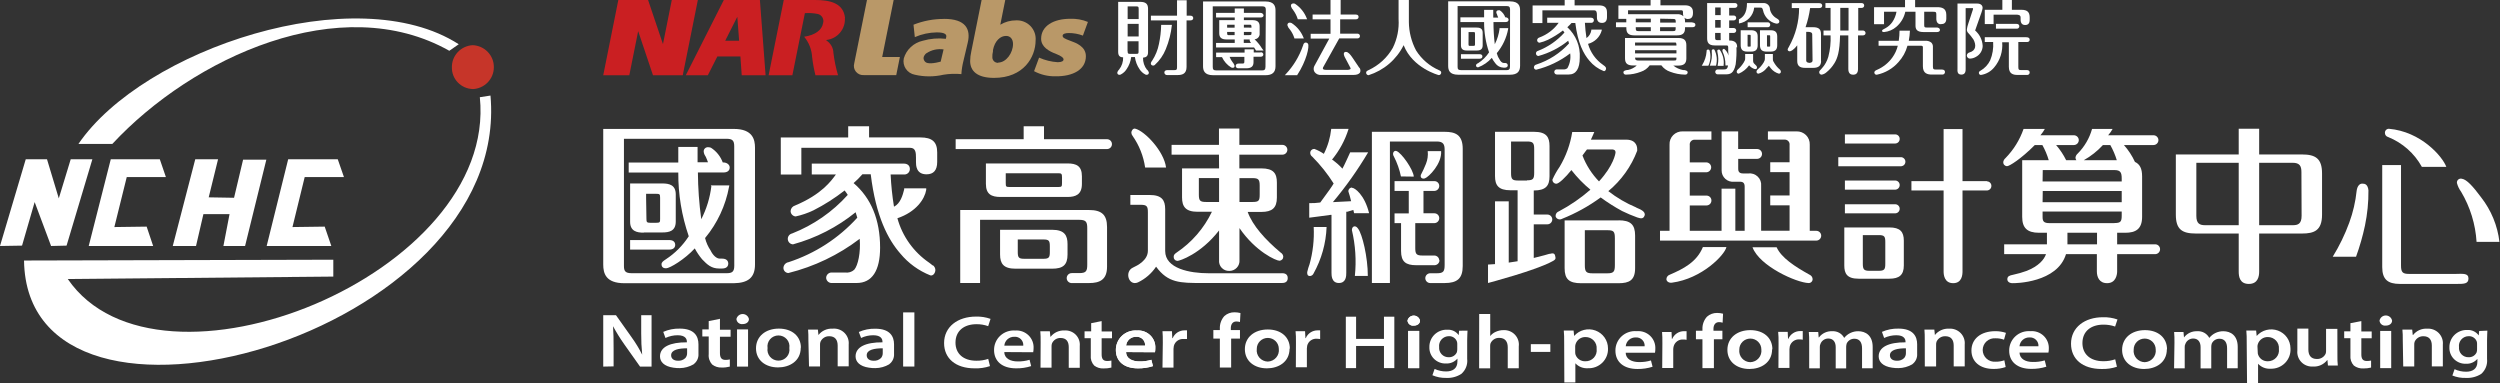 <svg width="235" height="36" viewBox="0 0 235 36" fill="none" xmlns="http://www.w3.org/2000/svg">
<rect x="0" y="0" width="235" height="36" fill="#333333" stroke="none"/>
<g clip-path="url(#clip0_1_4)">
<path d="M97.674 5.418C98.227 5.664 98.82 5.81 99.425 5.847C99.819 5.847 99.975 5.73 99.975 5.586C99.975 5.443 99.783 5.269 99.286 5.075C98.612 4.824 97.866 4.415 97.866 3.642C97.866 2.45 99.016 1.765 100.601 1.765C101.171 1.744 101.738 1.845 102.264 2.062L101.793 3.346C101.37 3.186 100.92 3.104 100.467 3.105C100.109 3.105 99.886 3.192 99.886 3.371C99.886 3.55 100.12 3.653 100.601 3.832C101.161 4.031 102.073 4.374 102.073 5.285C102.073 6.533 100.871 7.193 99.213 7.172C98.512 7.185 97.82 7.02 97.203 6.691L97.674 5.418Z" fill="#B99868"/>
<path d="M88.723 1.78C87.745 1.778 86.776 1.962 85.869 2.323L85.993 3.489C86.646 3.204 87.351 3.052 88.065 3.044C88.868 3.044 88.998 3.269 88.946 3.474L88.909 3.648C88.179 3.565 87.439 3.627 86.734 3.832C86.315 3.926 85.929 4.13 85.617 4.421C85.304 4.713 85.076 5.082 84.957 5.489C84.921 5.657 84.919 5.831 84.952 6C84.985 6.168 85.051 6.329 85.148 6.472C85.244 6.615 85.369 6.738 85.514 6.832C85.659 6.927 85.822 6.992 85.993 7.024C86.879 7.229 87.801 7.229 88.687 7.024C89.243 6.933 89.809 6.914 90.37 6.968C90.394 6.55 90.458 6.135 90.562 5.73L90.966 4.016C91.272 2.747 90.78 1.765 88.728 1.775M87.07 5.019C87.544 4.692 88.126 4.559 88.697 4.645C88.697 4.645 88.547 5.285 88.422 5.796C87.879 5.939 87.169 6.057 86.951 5.796C86.734 5.535 86.775 5.285 87.07 5.003" fill="#B99868"/>
<path d="M95.525 1.913C94.997 1.909 94.478 2.051 94.028 2.323L94.494 0H92.272L91.303 4.829C91.234 5.127 91.198 5.43 91.194 5.735C91.194 6.671 91.852 7.321 93.437 7.321C96.219 7.321 97.348 5.372 97.348 3.786C97.368 3.541 97.334 3.295 97.25 3.064C97.166 2.833 97.034 2.623 96.862 2.446C96.689 2.269 96.481 2.13 96.251 2.038C96.02 1.946 95.773 1.904 95.525 1.913ZM93.841 5.904C93.77 5.909 93.698 5.9 93.63 5.877C93.562 5.854 93.5 5.817 93.448 5.769C93.395 5.721 93.353 5.663 93.325 5.598C93.296 5.533 93.281 5.463 93.282 5.392C93.272 5.204 93.291 5.016 93.339 4.834V4.701C93.515 3.822 94.043 3.376 94.567 3.376C94.971 3.376 95.224 3.673 95.224 4.134C95.224 4.973 94.582 5.883 93.82 5.883" fill="#B99868"/>
<path d="M82.926 5.356L84.004 0H81.496C81.496 0 80.398 5.5 80.295 5.97C80.258 6.104 80.254 6.244 80.283 6.38C80.313 6.515 80.375 6.642 80.464 6.749C80.554 6.855 80.668 6.939 80.797 6.994C80.926 7.048 81.066 7.07 81.206 7.06H84.247L84.589 5.356H82.926Z" fill="#B99868"/>
<path d="M79.43 1.688C79.295 0.297 78.036 0 76.622 0H73.674L72.25 7.075H74.483L75.658 1.238C76.075 1.207 76.493 1.234 76.902 1.32C76.99 1.346 77.072 1.388 77.143 1.446C77.214 1.503 77.273 1.574 77.317 1.653C77.36 1.733 77.387 1.821 77.395 1.911C77.404 2.002 77.395 2.093 77.368 2.179C77.264 2.824 76.617 3.3 75.591 3.453C76.034 3.988 76.295 4.646 76.337 5.336C76.402 5.922 76.508 6.503 76.653 7.075H78.777C78.572 6.388 78.427 5.684 78.342 4.973C78.336 4.738 78.273 4.509 78.156 4.304C78.04 4.1 77.874 3.927 77.674 3.801V3.76C78.174 3.703 78.634 3.46 78.958 3.08C79.283 2.699 79.448 2.21 79.419 1.714" fill="#CA1F22"/>
<path d="M69.722 7.075H71.965L71.431 0H68.038L64.464 7.075H66.536L67.432 5.305H69.597L69.722 7.075ZM68.168 3.832L69.307 1.576L69.478 3.832H68.168Z" fill="#CA1F22"/>
<path d="M63.148 0L62.319 4.149L60.92 0H60.573H58.998H58.123L56.704 7.075H59.154L59.988 2.926L61.381 7.075H61.728H63.303H64.179L65.598 0H63.148Z" fill="#CA1F22"/>
<path d="M118.966 0.138H113.086V6.226C113.086 6.589 113.184 7.07 114.039 7.07H118.955C119.598 7.07 119.898 6.799 119.898 6.226V0.982C119.898 0.619 119.805 0.138 118.955 0.138M118.955 6.277C118.955 6.569 118.841 6.62 118.598 6.62H114.345C114.049 6.62 113.998 6.512 113.998 6.277V0.593H118.629C118.929 0.593 118.986 0.706 118.986 0.931L118.955 6.277Z" fill="white"/>
<path d="M117.94 3.694C118.009 3.687 118.075 3.667 118.136 3.635C118.197 3.603 118.251 3.559 118.294 3.506C118.337 3.454 118.37 3.393 118.389 3.327C118.408 3.262 118.414 3.193 118.406 3.126V2.476C118.406 2.072 118.199 1.893 117.722 1.893H116.925V1.642H118.51C118.753 1.642 118.774 1.494 118.774 1.432C118.774 1.371 118.676 1.212 118.51 1.212H116.925V0.793H116.065V1.212H114.309V1.642H116.065V1.893H114.609V3.126C114.609 3.53 114.821 3.709 115.298 3.709H116.065V4.036H114.309V4.461H117.883C117.937 4.561 117.997 4.656 118.064 4.747H118.774L118.629 4.558C118.436 4.24 118.201 3.95 117.93 3.694M116.054 3.305H115.583C115.371 3.305 115.35 3.305 115.35 3.075V3.003H116.054V3.305ZM116.054 2.599H115.35V2.323H116.054V2.599ZM116.914 4.036V3.709H117.469C117.461 3.739 117.461 3.771 117.469 3.801C117.49 3.889 117.535 3.971 117.598 4.036H116.914ZM117.64 3.07C117.64 3.274 117.64 3.3 117.412 3.3H116.925V3.003H117.64V3.07ZM116.925 2.594V2.323H117.412C117.629 2.323 117.64 2.323 117.64 2.599L116.925 2.594Z" fill="white"/>
<path d="M118.515 4.932H117.852V4.635H116.992V4.942H114.314V5.372H114.868C115.054 5.772 115.354 6.11 115.733 6.344C115.778 6.361 115.825 6.371 115.873 6.374C115.901 6.377 115.93 6.372 115.956 6.362C115.982 6.351 116.005 6.334 116.023 6.313C116.039 6.287 116.049 6.258 116.051 6.228C116.054 6.198 116.05 6.167 116.039 6.139C116.002 6.036 115.946 5.94 115.873 5.858C115.75 5.703 115.652 5.53 115.583 5.346H116.971V5.76C116.971 5.955 116.945 5.975 116.738 5.975H116.432C116.189 5.975 116.158 6.134 116.158 6.2C116.158 6.267 116.189 6.42 116.432 6.42H117.142C117.619 6.42 117.831 6.241 117.831 5.847V5.336H118.494C118.655 5.336 118.753 5.254 118.753 5.126C118.753 4.998 118.66 4.906 118.494 4.906" fill="white"/>
<path d="M135.268 6.599C134.375 6.207 133.622 5.558 133.108 4.737C132.674 3.916 132.443 3.004 132.434 2.077V0H131.466V1.791C131.526 2.726 131.338 3.66 130.922 4.502C130.403 5.415 129.608 6.145 128.648 6.589C128.518 6.651 128.415 6.697 128.415 6.84C128.416 6.9 128.44 6.957 128.482 6.999C128.525 7.042 128.582 7.067 128.642 7.07C129.357 6.843 130.017 6.476 130.584 5.991C131.151 5.506 131.613 4.912 131.942 4.246C132.787 6.405 135.221 7.06 135.247 7.06C135.308 7.058 135.366 7.034 135.409 6.991C135.451 6.948 135.475 6.89 135.475 6.83C135.475 6.691 135.372 6.645 135.268 6.599Z" fill="white"/>
<path d="M110.144 2.338H109.149C109.137 2.94 109.068 3.539 108.942 4.128C108.833 4.687 108.617 5.221 108.305 5.699C108.18 5.853 108.144 5.975 108.211 6.078C108.232 6.105 108.258 6.127 108.289 6.142C108.32 6.157 108.353 6.165 108.387 6.165C108.417 6.167 108.446 6.163 108.474 6.153C108.501 6.143 108.527 6.128 108.548 6.108C109.002 5.695 109.356 5.186 109.584 4.62C109.885 3.89 110.078 3.122 110.159 2.338" fill="white"/>
<path d="M111.894 1.473H111.547V0.026H110.641V1.473H108.185V1.918H110.641V6.308C110.641 6.553 110.594 6.594 110.34 6.594H109.719C109.486 6.594 109.449 6.738 109.449 6.824C109.451 6.857 109.459 6.89 109.473 6.92C109.488 6.949 109.508 6.976 109.533 6.997C109.559 7.019 109.588 7.035 109.62 7.045C109.652 7.055 109.685 7.058 109.719 7.055H110.682C111.102 7.055 111.537 6.963 111.537 6.287V1.918H111.894C112.06 1.918 112.164 1.837 112.164 1.698C112.164 1.56 112.06 1.473 111.894 1.473Z" fill="white"/>
<path d="M107.823 6.569C107.566 6.241 107.433 5.836 107.445 5.423C107.74 5.392 107.916 5.285 107.916 4.911V0.819C107.916 0.363 107.693 0.174 107.165 0.174H105.108V4.875C105.108 5.239 105.259 5.387 105.575 5.387C105.589 5.803 105.455 6.21 105.196 6.538C105.124 6.604 105.069 6.687 105.036 6.778C105.025 6.815 105.024 6.853 105.033 6.89C105.042 6.927 105.061 6.961 105.088 6.988C105.13 7.017 105.181 7.033 105.233 7.033C105.284 7.033 105.335 7.017 105.378 6.988C105.59 6.875 105.768 6.709 105.896 6.507C106.132 6.167 106.281 5.776 106.331 5.367H106.683C106.735 5.775 106.884 6.166 107.118 6.507C107.246 6.709 107.424 6.875 107.636 6.988C107.679 7.017 107.729 7.033 107.781 7.033C107.833 7.033 107.884 7.017 107.926 6.988C107.954 6.961 107.974 6.928 107.984 6.891C107.994 6.854 107.994 6.815 107.983 6.778C107.946 6.687 107.89 6.605 107.818 6.538M105.989 4.814V3.878H107.025V4.814C107.025 5.024 107.025 5.065 106.771 5.065H106.253C106.02 5.065 105.999 5.024 105.999 4.814M107.035 3.428H105.999V2.241H107.035V3.428ZM106.782 0.599C107.015 0.599 107.035 0.639 107.035 0.854V1.791H105.999V0.599H106.782Z" fill="white"/>
<path d="M121.556 0.946C121.743 1.197 121.887 1.477 121.981 1.775V1.811H122.872L122.835 1.729C122.622 1.171 122.238 0.692 121.737 0.358C121.682 0.328 121.62 0.316 121.558 0.322C121.496 0.329 121.437 0.354 121.39 0.394C121.37 0.423 121.356 0.455 121.35 0.49C121.344 0.524 121.345 0.56 121.354 0.593C121.393 0.726 121.464 0.847 121.561 0.946" fill="white"/>
<path d="M121.245 2.763C121.431 3.01 121.575 3.287 121.67 3.581V3.617H122.561L122.53 3.54C122.308 2.978 121.915 2.497 121.406 2.164C121.261 2.108 121.126 2.118 121.064 2.2C121.042 2.228 121.027 2.26 121.019 2.295C121.012 2.329 121.013 2.365 121.022 2.399C121.065 2.53 121.135 2.651 121.229 2.752" fill="white"/>
<path d="M122.623 4.036C122.589 4.059 122.56 4.089 122.539 4.123C122.518 4.157 122.504 4.196 122.498 4.236C122.498 4.261 122.498 4.282 122.473 4.313C122.131 5.301 121.582 6.208 120.862 6.973L120.773 7.07H121.944V7.044C122.809 5.725 123.11 4.354 122.949 4.108C122.913 4.054 122.857 4.016 122.793 4.003C122.729 3.989 122.662 4.001 122.607 4.036" fill="white"/>
<path d="M127.772 6.369L127.135 5.423L127.078 5.341C126.954 5.167 126.746 4.88 126.529 4.88C126.502 4.875 126.473 4.875 126.446 4.88C126.419 4.887 126.395 4.901 126.375 4.919C126.355 4.938 126.34 4.962 126.332 4.988C126.275 5.147 126.43 5.418 126.451 5.448L126.923 6.344C126.959 6.405 126.969 6.451 126.948 6.482C126.928 6.512 126.814 6.569 126.658 6.569H124.648C124.498 6.569 124.395 6.538 124.364 6.482C124.332 6.425 124.364 6.405 124.364 6.344L125.887 3.612H127.565C127.808 3.612 127.834 3.458 127.834 3.392C127.834 3.325 127.808 3.162 127.565 3.162H125.975V1.816H127.435C127.669 1.816 127.705 1.678 127.705 1.591C127.705 1.504 127.674 1.366 127.435 1.366H126.021V0H125.068V1.366H123.384V1.816H125.068V3.177H123.203V3.627H124.954L123.535 6.231C123.495 6.317 123.478 6.412 123.484 6.507C123.491 6.601 123.52 6.693 123.571 6.773C123.642 6.869 123.738 6.944 123.848 6.991C123.958 7.039 124.078 7.057 124.198 7.044H127.223C127.549 7.044 127.741 6.963 127.839 6.824C127.873 6.752 127.887 6.673 127.879 6.594C127.872 6.515 127.844 6.439 127.798 6.374" fill="white"/>
<path d="M164.894 0.716H165.485C165.609 0.716 165.666 0.742 165.723 0.962C165.783 1.268 165.933 1.551 166.154 1.775C166.375 1.998 166.657 2.153 166.966 2.22C166.987 2.224 167.008 2.224 167.028 2.22C167.08 2.221 167.13 2.207 167.173 2.179C167.201 2.161 167.224 2.136 167.238 2.106C167.253 2.076 167.259 2.043 167.256 2.011C167.256 1.852 167.039 1.744 167.013 1.729C166.852 1.641 166.713 1.52 166.603 1.375C166.493 1.229 166.416 1.062 166.376 0.885C166.379 0.805 166.366 0.726 166.337 0.652C166.308 0.577 166.263 0.51 166.206 0.454C166.149 0.397 166.081 0.353 166.006 0.325C165.931 0.296 165.85 0.283 165.77 0.286H164.216C164.216 1.274 163.843 1.622 163.459 1.821V2.205C163.832 2.149 164.175 1.972 164.435 1.703C164.694 1.433 164.856 1.086 164.894 0.716Z" fill="white"/>
<path d="M166.402 2.328C166.403 2.296 166.398 2.265 166.386 2.235C166.374 2.206 166.356 2.179 166.333 2.158C166.31 2.136 166.282 2.119 166.252 2.109C166.222 2.098 166.19 2.095 166.158 2.097H164.278V2.558H166.158C166.19 2.561 166.222 2.557 166.252 2.547C166.282 2.536 166.31 2.52 166.333 2.498C166.356 2.476 166.374 2.449 166.386 2.42C166.398 2.391 166.403 2.359 166.402 2.328Z" fill="white"/>
<path d="M165.127 6.451C165.151 6.409 165.161 6.361 165.155 6.313C165.149 6.265 165.129 6.221 165.096 6.185C164.925 5.975 164.791 5.98 164.791 5.673V5.075H164.045V5.479C164.045 5.673 164.008 5.684 163.905 5.883C163.749 6.133 163.557 6.359 163.335 6.553C163.31 6.575 163.29 6.602 163.276 6.632C163.261 6.662 163.253 6.694 163.252 6.727C163.249 6.754 163.252 6.78 163.26 6.805C163.269 6.831 163.283 6.853 163.302 6.872C163.321 6.891 163.344 6.905 163.37 6.914C163.395 6.922 163.422 6.925 163.449 6.922C163.838 6.753 164.173 6.483 164.418 6.139C164.55 6.305 164.731 6.426 164.936 6.487C164.973 6.499 165.013 6.501 165.051 6.491C165.088 6.481 165.122 6.46 165.148 6.431" fill="white"/>
<path d="M160.688 4.717C160.675 4.701 160.66 4.687 160.642 4.677C160.625 4.667 160.605 4.66 160.585 4.657C160.565 4.654 160.545 4.655 160.525 4.66C160.505 4.665 160.486 4.674 160.47 4.686C160.418 4.722 160.418 4.763 160.418 4.819V4.855C160.384 5.295 160.245 5.721 160.014 6.098L159.962 6.18H160.429C160.579 6.18 160.594 6.18 160.605 6.144C160.804 5.692 160.835 5.185 160.693 4.712" fill="white"/>
<path d="M161.315 6.139C161.439 5.648 161.384 5.13 161.159 4.676C161.129 4.647 161.089 4.632 161.048 4.632C161.006 4.632 160.966 4.647 160.937 4.676C160.92 4.695 160.909 4.717 160.904 4.741C160.898 4.765 160.899 4.79 160.905 4.814V4.855C160.949 5.276 160.896 5.7 160.75 6.098L160.724 6.17H161.304L161.315 6.139Z" fill="white"/>
<path d="M161.454 6.19H162.019V6.139C162.084 5.625 161.955 5.106 161.656 4.681C161.621 4.66 161.58 4.653 161.54 4.66C161.5 4.668 161.464 4.69 161.439 4.722C161.426 4.744 161.419 4.768 161.419 4.794C161.419 4.819 161.426 4.843 161.439 4.865V4.906C161.538 5.307 161.547 5.724 161.465 6.129L161.454 6.19Z" fill="white"/>
<path d="M167.324 6.553C167.12 6.384 166.945 6.184 166.806 5.96C166.681 5.745 166.65 5.74 166.65 5.535V5.075H165.899V5.515C165.899 5.653 165.899 5.627 165.796 5.852C165.638 6.119 165.435 6.356 165.195 6.553C165.17 6.575 165.149 6.602 165.135 6.632C165.121 6.662 165.113 6.694 165.112 6.727C165.108 6.754 165.111 6.78 165.12 6.805C165.129 6.831 165.143 6.853 165.162 6.872C165.181 6.891 165.204 6.905 165.229 6.914C165.255 6.922 165.282 6.925 165.309 6.922C165.608 6.835 165.872 6.656 166.06 6.41C166.135 6.337 166.206 6.26 166.272 6.18C166.339 6.257 166.381 6.338 166.448 6.41C166.64 6.655 166.905 6.833 167.205 6.922C167.231 6.925 167.258 6.922 167.284 6.914C167.309 6.905 167.332 6.891 167.351 6.872C167.37 6.853 167.385 6.831 167.393 6.805C167.402 6.78 167.405 6.754 167.401 6.727C167.4 6.694 167.392 6.662 167.378 6.632C167.364 6.602 167.343 6.575 167.319 6.553" fill="white"/>
<path d="M163.288 4.466V4.374C163.288 4.021 163.034 3.811 162.615 3.811H162.542V3.095H162.972C163.003 3.095 163.033 3.089 163.062 3.078C163.09 3.066 163.116 3.049 163.137 3.028C163.159 3.006 163.176 2.981 163.188 2.953C163.199 2.925 163.205 2.895 163.205 2.865C163.205 2.835 163.199 2.805 163.188 2.777C163.176 2.749 163.159 2.723 163.137 2.702C163.116 2.681 163.09 2.664 163.062 2.652C163.033 2.641 163.003 2.635 162.972 2.635H162.542V1.918H162.972C163.034 1.918 163.093 1.894 163.137 1.851C163.181 1.808 163.205 1.749 163.205 1.688C163.205 1.627 163.181 1.569 163.137 1.525C163.093 1.482 163.034 1.458 162.972 1.458H162.542V0.737H163.06C163.093 0.74 163.126 0.737 163.158 0.727C163.189 0.717 163.218 0.701 163.242 0.679C163.267 0.657 163.286 0.631 163.3 0.601C163.313 0.571 163.32 0.539 163.319 0.506C163.319 0.44 163.288 0.286 163.06 0.286H160.47V3.581C160.47 3.939 160.558 4.272 161.185 4.272H162.273C162.371 4.272 162.439 4.272 162.449 4.42C162.449 4.645 162.449 5.003 162.48 5.223C162.417 4.982 162.28 4.765 162.086 4.604C162.071 4.597 162.053 4.593 162.036 4.593C162.018 4.593 162.001 4.597 161.985 4.604C161.97 4.612 161.956 4.622 161.944 4.636C161.933 4.649 161.925 4.664 161.921 4.681C161.909 4.702 161.903 4.726 161.903 4.75C161.903 4.774 161.909 4.798 161.921 4.819V4.855C162.106 5.243 162.198 5.669 162.19 6.098V6.154H162.434C162.382 6.507 162.247 6.528 162.009 6.528H161.491C161.458 6.524 161.425 6.527 161.394 6.537C161.362 6.547 161.333 6.564 161.309 6.585C161.284 6.607 161.265 6.634 161.252 6.664C161.238 6.693 161.232 6.726 161.232 6.758C161.232 6.791 161.238 6.823 161.252 6.852C161.265 6.882 161.284 6.909 161.309 6.931C161.333 6.952 161.362 6.969 161.394 6.979C161.425 6.989 161.458 6.992 161.491 6.988H162.211C162.636 6.988 162.972 6.917 163.154 6.047C163.222 5.511 163.246 4.97 163.226 4.43M161.745 3.775H161.475C161.242 3.775 161.221 3.735 161.221 3.515V3.095H161.739L161.745 3.775ZM161.745 1.422H161.227V1.883H161.745V2.599H161.227C161.227 1.821 161.227 0.711 161.227 0.701H161.745V1.422Z" fill="white"/>
<path d="M166.049 4.85H166.443C166.868 4.85 167.059 4.666 167.059 4.251V3.433C167.059 3.023 166.868 2.844 166.443 2.844H165.438V4.251C165.438 4.666 165.624 4.85 166.049 4.85ZM166.096 3.315H166.303C166.376 3.315 166.396 3.315 166.396 3.412V4.297C166.396 4.384 166.396 4.384 166.189 4.384C166.117 4.384 166.096 4.384 166.096 4.297V3.315Z" fill="white"/>
<path d="M163.625 2.844V4.251C163.625 4.666 163.817 4.85 164.241 4.85H164.604C165.029 4.85 165.221 4.666 165.221 4.251V3.428C165.221 3.023 165.029 2.844 164.604 2.844H163.625ZM164.563 4.297C164.563 4.384 164.563 4.384 164.371 4.384C164.293 4.384 164.273 4.384 164.273 4.297V3.274H164.469C164.537 3.274 164.563 3.274 164.563 3.371V4.297Z" fill="white"/>
<path d="M150.861 6.231C150.809 6.19 150.762 6.149 150.7 6.108C150.005 5.631 149.501 4.929 149.276 4.123C149.586 4.043 149.868 3.883 150.095 3.659C150.322 3.435 150.484 3.156 150.565 2.85V2.783H149.586V2.829C149.566 2.978 149.515 3.122 149.437 3.251C149.358 3.381 149.254 3.493 149.13 3.581C149.055 3.105 149.005 2.625 148.98 2.144H149.55C149.585 2.149 149.62 2.147 149.654 2.137C149.687 2.127 149.718 2.11 149.745 2.087C149.771 2.064 149.792 2.036 149.805 2.004C149.819 1.972 149.826 1.938 149.825 1.903C149.825 1.75 149.721 1.663 149.55 1.663H145.437V2.144H146.514C146.061 2.778 145.423 3.261 144.686 3.53C144.632 3.547 144.585 3.579 144.55 3.623C144.515 3.667 144.493 3.72 144.489 3.775C144.488 3.837 144.511 3.897 144.553 3.942C144.596 3.987 144.655 4.013 144.717 4.016C144.991 3.954 145.257 3.861 145.509 3.74C146.007 3.494 146.479 3.201 146.918 2.865C146.97 2.926 147.017 2.991 147.058 3.059C146.378 3.821 145.524 4.412 144.567 4.783C144.512 4.795 144.463 4.826 144.429 4.87C144.395 4.914 144.378 4.968 144.38 5.024C144.379 5.085 144.402 5.145 144.444 5.19C144.487 5.235 144.546 5.262 144.608 5.264C145.633 4.982 146.588 4.493 147.411 3.827C147.437 3.903 147.457 3.975 147.488 4.082C146.658 4.998 145.599 5.682 144.416 6.067C144.355 6.078 144.298 6.109 144.257 6.155C144.215 6.202 144.191 6.261 144.188 6.323C144.187 6.352 144.191 6.381 144.201 6.408C144.211 6.435 144.227 6.46 144.246 6.482C144.266 6.503 144.29 6.52 144.316 6.533C144.343 6.545 144.372 6.552 144.401 6.553C145.562 6.264 146.65 5.741 147.597 5.019C147.667 5.496 147.576 5.983 147.338 6.405C147.282 6.452 147.217 6.487 147.146 6.507C147.076 6.528 147.002 6.533 146.929 6.523H146.369C146.335 6.518 146.3 6.521 146.267 6.531C146.234 6.541 146.204 6.559 146.178 6.581C146.153 6.604 146.133 6.632 146.119 6.664C146.105 6.695 146.099 6.729 146.1 6.763C146.1 6.797 146.107 6.83 146.121 6.861C146.135 6.892 146.155 6.92 146.18 6.943C146.206 6.966 146.236 6.983 146.268 6.993C146.301 7.004 146.335 7.007 146.369 7.004H147.462C148.151 7.004 148.498 6.456 148.498 5.423C148.53 4.89 148.441 4.356 148.238 3.861C148.036 3.365 147.725 2.92 147.328 2.558C147.467 2.435 147.598 2.303 147.721 2.164H148.079C148.312 4.052 148.856 5.075 149.405 5.709C149.761 6.141 150.223 6.475 150.747 6.681C150.866 6.717 150.969 6.579 150.969 6.446C150.968 6.404 150.958 6.364 150.939 6.327C150.92 6.29 150.894 6.257 150.861 6.231Z" fill="white"/>
<path d="M137.936 4.753H138.775C139.07 4.753 139.371 4.696 139.371 4.272V3.07C139.371 2.645 139.07 2.589 138.775 2.589H137.33V2.645C137.33 2.645 137.33 2.727 137.33 3.07V4.272C137.33 4.696 137.635 4.753 137.931 4.753M138.045 3.218V3.013H138.459C138.635 3.013 138.651 3.013 138.651 3.197V4.128C138.651 4.287 138.651 4.313 138.459 4.313H138.231C138.055 4.313 138.04 4.313 138.04 4.128L138.045 3.218Z" fill="white"/>
<path d="M141.94 0.128H136.128V6.185C136.128 6.579 136.232 7.024 137.076 7.024H141.94C142.588 7.024 142.888 6.758 142.888 6.185V0.967C142.888 0.604 142.79 0.128 141.94 0.128ZM141.94 6.267C141.94 6.543 141.826 6.594 141.593 6.594H137.361C137.06 6.594 137.014 6.492 137.014 6.267V0.568H141.598C141.863 0.568 141.945 0.645 141.945 0.905L141.94 6.267Z" fill="white"/>
<path d="M139.35 5.31C139.35 5.177 139.252 5.095 139.091 5.095H137.33V5.52H139.086C139.247 5.52 139.345 5.443 139.345 5.31" fill="white"/>
<path d="M140.961 2.691C140.897 3.202 140.744 3.699 140.511 4.159C140.426 3.467 140.384 2.77 140.386 2.072H141.531C141.707 2.072 141.806 1.99 141.806 1.852C141.806 1.714 141.661 1.627 141.531 1.627H141.495C141.401 1.356 141.219 1.124 140.977 0.967C140.936 0.96 140.894 0.96 140.852 0.967C140.826 0.965 140.8 0.968 140.775 0.977C140.75 0.985 140.728 0.999 140.708 1.017C140.689 1.035 140.674 1.056 140.664 1.08C140.654 1.104 140.65 1.13 140.65 1.156C140.659 1.231 140.686 1.303 140.728 1.366C140.729 1.376 140.729 1.386 140.728 1.397C140.768 1.479 140.803 1.565 140.832 1.652H140.366V0.926H139.506V1.627H137.278V2.072H139.506C139.5 3.041 139.657 4.004 139.972 4.921C139.703 5.33 139.35 5.679 138.936 5.945H138.91C138.837 5.996 138.744 6.052 138.744 6.144C138.742 6.17 138.746 6.196 138.756 6.22C138.766 6.245 138.781 6.266 138.8 6.284C138.82 6.302 138.843 6.315 138.868 6.323C138.893 6.33 138.92 6.332 138.946 6.328C139.443 6.141 139.884 5.835 140.231 5.438C140.322 5.62 140.433 5.792 140.562 5.95C140.649 6.071 140.762 6.172 140.894 6.243C141.027 6.314 141.174 6.353 141.324 6.359H141.453C141.702 6.359 141.728 6.205 141.728 6.144C141.728 6.083 141.702 5.919 141.453 5.919H141.345C141.21 5.919 141.044 5.781 140.941 5.556C140.826 5.386 140.744 5.197 140.697 4.998C141.248 4.34 141.617 3.552 141.769 2.711V2.645H140.941L140.961 2.691Z" fill="white"/>
<path d="M189.817 2.471C189.817 2.328 189.718 2.246 189.558 2.246H187.62V2.696H189.558C189.59 2.7 189.623 2.698 189.654 2.689C189.686 2.679 189.715 2.663 189.739 2.642C189.764 2.621 189.783 2.594 189.797 2.565C189.81 2.535 189.817 2.503 189.817 2.471Z" fill="white"/>
<path d="M185.662 2.865C185.693 2.773 186.227 1.274 186.263 1.161C186.312 1.025 186.346 0.885 186.367 0.742C186.367 0.588 186.279 0.333 185.849 0.333H184.004V6.471C184.004 6.605 183.942 7.014 184.367 7.014C184.792 7.014 184.771 6.605 184.771 6.471V1.023C184.771 0.895 184.771 0.813 184.771 0.767H185.455C185.496 0.767 185.455 0.767 185.455 0.803C185.461 0.817 185.465 0.832 185.465 0.847C185.465 0.862 185.461 0.877 185.455 0.89C185.455 0.941 184.937 2.425 184.937 2.497C184.913 2.584 184.895 2.673 184.885 2.763C184.875 2.856 184.899 2.95 184.952 3.029C185.154 3.24 185.337 3.468 185.502 3.709C185.776 4.221 185.766 4.758 185.123 4.932C185.058 4.947 184.999 4.982 184.955 5.033C184.911 5.083 184.885 5.147 184.88 5.213C184.88 5.287 184.908 5.359 184.959 5.414C185.009 5.469 185.079 5.503 185.154 5.51C185.357 5.507 185.555 5.452 185.729 5.351C185.919 5.252 186.078 5.105 186.191 4.926C186.304 4.746 186.366 4.539 186.372 4.328C186.359 4.05 186.29 3.777 186.168 3.525C186.046 3.274 185.874 3.049 185.662 2.865Z" fill="white"/>
<path d="M190.531 3.949C190.77 3.949 190.79 3.796 190.79 3.729C190.79 3.586 190.697 3.499 190.454 3.499H186.569V3.949H187.356C187.398 4.538 187.303 5.128 187.076 5.673C186.877 6.083 186.558 6.423 186.159 6.651C186.045 6.712 186.014 6.773 186.014 6.85C186.013 6.876 186.017 6.903 186.027 6.927C186.036 6.952 186.051 6.974 186.07 6.993C186.089 7.011 186.112 7.025 186.138 7.034C186.163 7.043 186.19 7.047 186.216 7.044C186.707 6.967 187.15 6.712 187.46 6.328C188.011 5.671 188.279 4.826 188.206 3.975H188.832V6.277C188.832 6.957 189.252 7.044 189.661 7.044H190.531C190.564 7.049 190.597 7.046 190.628 7.037C190.66 7.028 190.689 7.012 190.713 6.99C190.738 6.969 190.757 6.943 190.771 6.913C190.784 6.884 190.791 6.852 190.79 6.819C190.79 6.732 190.759 6.589 190.531 6.589H190.013C189.77 6.589 189.723 6.543 189.723 6.303V3.949H190.531Z" fill="white"/>
<path d="M190.008 0.921H189.117V0H188.221V0.921H186.569V2.261H187.397V1.376H189.521C189.76 1.376 189.936 1.427 189.936 1.642V1.801C189.936 1.954 189.936 2.353 190.366 2.353C190.796 2.353 190.791 1.975 190.791 1.796V1.642C190.791 1.131 190.557 0.921 190.008 0.921Z" fill="white"/>
<path d="M177.12 1.105H178.27C178.21 1.453 178.076 1.784 177.876 2.077C177.711 2.311 177.495 2.505 177.244 2.645C177.006 2.778 176.902 2.798 176.913 2.911C176.923 3.023 177.094 3.013 177.104 3.013C177.528 2.974 177.929 2.804 178.249 2.527C178.682 2.157 178.98 1.658 179.099 1.105H180.057V2.399C180.057 2.706 180.145 3.013 180.808 3.013H182.067C182.321 3.013 182.347 2.87 182.347 2.865C182.357 2.833 182.358 2.8 182.351 2.767C182.344 2.735 182.328 2.705 182.305 2.681C182.266 2.646 182.22 2.619 182.17 2.604C182.12 2.588 182.067 2.583 182.015 2.589H181.14C180.896 2.589 180.875 2.548 180.875 2.343V1.105H181.72C181.974 1.105 182.015 1.141 182.015 1.381V1.755C182.015 1.755 181.984 2.184 182.321 2.266C182.374 2.276 182.428 2.276 182.481 2.266C182.699 2.266 182.953 2.179 182.953 1.755V1.397C182.953 0.762 182.518 0.675 182.093 0.675H180.021V0H179.073V0.675H176.161V2.277H177.099C177.099 2.277 177.099 1.151 177.099 1.105" fill="white"/>
<path d="M182.575 6.538H181.994C181.741 6.538 181.694 6.492 181.694 6.241V4.359C181.693 4.291 181.678 4.223 181.651 4.161C181.623 4.099 181.583 4.042 181.533 3.995C181.376 3.875 181.177 3.819 180.979 3.837H179.425C179.485 3.521 179.522 3.201 179.534 2.88H178.555C178.555 3.2 178.531 3.52 178.482 3.837H176.586V4.297H178.394C178.296 4.699 178.12 5.077 177.876 5.413C177.516 5.911 177.028 6.305 176.462 6.553C176.389 6.589 176.187 6.645 176.187 6.824C176.188 6.853 176.194 6.882 176.207 6.908C176.219 6.934 176.237 6.957 176.259 6.976C176.281 6.994 176.306 7.008 176.334 7.017C176.362 7.025 176.392 7.028 176.42 7.024C177.212 6.859 177.927 6.442 178.456 5.837C178.856 5.399 179.146 4.873 179.301 4.302H180.601C180.634 4.298 180.668 4.306 180.696 4.325C180.724 4.344 180.744 4.372 180.751 4.405V6.226C180.751 6.917 181.186 7.009 181.611 7.009H182.559C182.592 7.013 182.626 7.01 182.659 7.001C182.691 6.991 182.721 6.975 182.746 6.953C182.772 6.932 182.792 6.905 182.806 6.875C182.82 6.844 182.828 6.812 182.828 6.778C182.828 6.686 182.792 6.543 182.559 6.543" fill="white"/>
<path d="M175.094 2.87H174.675V0.747H174.97C175.136 0.747 175.234 0.66 175.234 0.517C175.234 0.373 175.136 0.286 174.97 0.286H171.592V0.747H172.074V2.87H171.411V3.33H172.074C172.105 4.006 172.033 4.681 171.862 5.336C171.752 5.727 171.553 6.089 171.282 6.395C171.095 6.605 171.017 6.656 171.007 6.763C171.003 6.794 171.005 6.826 171.014 6.856C171.023 6.887 171.038 6.915 171.058 6.939C171.079 6.963 171.104 6.982 171.133 6.996C171.161 7.01 171.193 7.018 171.225 7.019C171.388 6.993 171.541 6.922 171.665 6.814C171.977 6.566 172.242 6.265 172.447 5.924C172.717 5.479 172.934 4.865 172.965 3.33H173.742V6.487C173.742 6.932 173.986 7.024 174.198 7.024C174.41 7.024 174.654 6.932 174.654 6.487V3.33H175.094C175.26 3.33 175.364 3.243 175.364 3.105C175.363 3.072 175.356 3.039 175.341 3.009C175.327 2.978 175.307 2.951 175.282 2.929C175.256 2.907 175.226 2.89 175.194 2.88C175.162 2.87 175.128 2.866 175.094 2.87ZM173.763 2.87H172.986V0.742H173.763V2.87Z" fill="white"/>
<path d="M171.173 5.714V3.192C171.173 2.737 170.95 2.558 170.432 2.558H169.722C169.924 1.973 170.068 1.37 170.152 0.757H171.017C171.188 0.757 171.287 0.67 171.287 0.527C171.287 0.384 171.183 0.297 171.017 0.297H168.427V0.757H169.116C169.114 2.028 168.786 3.277 168.163 4.389C168.096 4.522 168.002 4.625 168.054 4.727C168.074 4.759 168.102 4.785 168.136 4.801C168.17 4.817 168.208 4.824 168.246 4.819C168.318 4.819 168.551 4.758 168.94 4.261V5.725C168.94 6.18 169.163 6.379 169.686 6.379H170.432C170.95 6.379 171.183 6.18 171.183 5.725M170.38 5.684C170.38 5.893 170.152 5.919 169.945 5.919H170.225C170.017 5.919 169.784 5.888 169.784 5.684V2.993H169.914C170.116 2.993 170.349 3.023 170.349 3.228L170.38 5.684Z" fill="white"/>
<path d="M144.986 0.972H149.851C150.089 0.972 150.11 1.192 150.11 1.417V1.601C150.11 1.739 150.11 2.154 150.581 2.154C150.897 2.154 151.058 1.97 151.058 1.601V1.177C151.058 0.706 150.83 0.506 150.301 0.506H148.012V0H147.079V0.512H144.064V2.169H144.986V0.972Z" fill="white"/>
<path d="M158.294 6.589H158.222C157.88 6.526 157.56 6.38 157.289 6.165H157.766C158.284 6.165 158.517 5.965 158.517 5.494V4.241C158.517 3.775 158.284 3.571 157.766 3.571H152.751V3.632C152.751 3.632 152.751 3.801 152.751 4.241V5.484C152.751 5.955 152.974 6.154 153.508 6.154H153.855C153.625 6.367 153.34 6.514 153.031 6.579H152.959C152.788 6.61 152.596 6.645 152.601 6.804C152.601 6.834 152.607 6.863 152.619 6.891C152.632 6.918 152.65 6.942 152.672 6.962C152.695 6.982 152.721 6.997 152.75 7.006C152.779 7.015 152.809 7.017 152.839 7.014H152.871C153.339 7.007 153.802 6.917 154.238 6.748C154.574 6.642 154.865 6.429 155.067 6.144H156.17C156.377 6.427 156.669 6.638 157.004 6.748C157.441 6.916 157.904 7.006 158.372 7.014H158.403C158.433 7.017 158.464 7.015 158.492 7.006C158.521 6.997 158.548 6.982 158.57 6.962C158.593 6.942 158.611 6.918 158.623 6.891C158.635 6.863 158.642 6.834 158.641 6.804C158.641 6.645 158.455 6.61 158.284 6.579M157.585 5.019H153.694V4.717H157.585V5.019ZM153.694 3.995H157.346C157.502 3.995 157.538 3.995 157.559 4.047C157.582 4.123 157.591 4.203 157.585 4.282H153.694V3.995ZM154.031 5.689C153.813 5.689 153.694 5.658 153.694 5.413H157.585C157.585 5.658 157.585 5.689 157.346 5.689H154.031Z" fill="white"/>
<path d="M159.092 2.097H158.393V2C158.398 1.885 158.379 1.77 158.336 1.663C158.38 1.706 158.432 1.739 158.491 1.76C158.549 1.782 158.611 1.79 158.672 1.785C158.885 1.785 159.139 1.688 159.139 1.238V1.131C159.139 0.726 158.88 0.501 158.413 0.501H156.082V0H155.155V0.512H152.13V1.775H152.871V2.097H151.902V2.558H152.876V2.66C152.876 3.126 153.104 3.325 153.627 3.325H157.642C158.16 3.325 158.393 3.126 158.393 2.66V2.558H159.092C159.263 2.558 159.367 2.481 159.367 2.338C159.367 2.195 159.263 2.123 159.092 2.123M157.263 1.78C157.507 1.78 157.522 1.837 157.522 2.123H156.056V1.755L157.263 1.78ZM157.999 0.962C158.165 0.962 158.201 1.003 158.201 1.161V1.238C158.198 1.337 158.212 1.436 158.243 1.53C158.161 1.456 158.064 1.4 157.958 1.367C157.853 1.333 157.741 1.322 157.631 1.335H153.036V0.962H157.999ZM153.762 1.755H155.176V2.097H153.762V1.755ZM153.762 2.604V2.558H155.176V2.926H154.026C153.777 2.926 153.762 2.855 153.762 2.63M157.512 2.63C157.512 2.86 157.512 2.926 157.253 2.926H156.046V2.558H157.512V2.63Z" fill="white"/>
<path d="M44.426 8.375C44.962 8.355 45.47 8.13 45.842 7.749C46.213 7.367 46.421 6.858 46.421 6.328C46.431 5.792 46.227 5.274 45.854 4.885C45.481 4.495 44.969 4.266 44.426 4.246C43.893 4.278 43.393 4.511 43.03 4.898C42.667 5.285 42.469 5.796 42.478 6.323C42.465 6.851 42.663 7.362 43.03 7.746C43.397 8.129 43.903 8.353 44.437 8.37" fill="#C63529"/>
<path d="M32.33 16.642L31.75 14.974H27.088L25.067 23.123H31.144L30.522 21.302L27.492 21.343L28.642 16.642H32.33ZM23.037 23.123L25.036 15.01H22.85L22.001 18.591L19.618 18.55L20.498 14.969H18.354L16.24 23.123H18.426L19.12 20.131H21.576L21.001 23.123H23.037ZM42.235 4.773L43.121 4.159C33.48 -2.046 13.469 4.604 7.372 13.531H10.557C18.131 5.387 32.019 -0.992 42.235 4.773ZM46.105 8.983L45.105 9.137C46.804 25.855 14.893 38.63 6.372 26.229L31.331 25.999V24.413L2.259 24.489C2.533 44.247 48.109 31.616 46.105 8.983ZM4.802 23.123L6.258 23.088L8.682 14.974H6.646L5.527 18.647L4.419 14.974H2.419L0 23.123L2.072 23.088L3.258 18.995L4.802 23.123ZM15.593 16.642L15.023 14.974H10.412L8.34 23.123H14.396L13.785 21.302L10.749 21.343L11.915 16.642H15.593Z" fill="white"/>
<path d="M170.064 32.23C170.064 31.836 170.064 31.508 170.028 31.206H170.914L170.955 31.718H170.981C171.124 31.526 171.313 31.373 171.531 31.271C171.749 31.169 171.989 31.122 172.229 31.135C172.459 31.12 172.687 31.172 172.887 31.283C173.087 31.395 173.249 31.562 173.354 31.764C173.51 31.566 173.71 31.406 173.94 31.297C174.169 31.188 174.42 31.132 174.675 31.135C175.348 31.135 176.032 31.518 176.032 32.613V34.619H175.032V32.741C175.032 32.178 174.799 31.841 174.307 31.841C174.155 31.839 174.006 31.881 173.878 31.962C173.75 32.043 173.648 32.159 173.587 32.296C173.56 32.389 173.544 32.486 173.54 32.583V34.629H172.556V32.634C172.556 32.158 172.333 31.82 171.856 31.82C171.695 31.82 171.538 31.87 171.407 31.961C171.275 32.053 171.175 32.182 171.121 32.332C171.08 32.42 171.061 32.517 171.064 32.613V34.624H170.064V32.23Z" fill="white"/>
<path d="M198.991 34.475C198.526 34.629 198.036 34.7 197.546 34.685C195.758 34.685 194.676 33.749 194.676 32.312C194.676 30.777 195.961 29.82 197.675 29.82C198.14 29.807 198.604 29.878 199.043 30.03L198.82 30.695C198.466 30.572 198.092 30.511 197.717 30.516C196.577 30.516 195.748 31.119 195.748 32.25C195.748 33.273 196.473 33.954 197.711 33.954C198.092 33.959 198.471 33.898 198.83 33.775L198.991 34.475Z" fill="white"/>
<path d="M93.059 34.414C92.592 34.571 92.101 34.642 91.608 34.624C89.826 34.624 88.744 33.688 88.744 32.25C88.744 30.715 90.028 29.759 91.743 29.759C92.209 29.745 92.672 29.818 93.111 29.974L92.888 30.659C92.535 30.532 92.161 30.469 91.784 30.475C90.645 30.475 89.816 31.079 89.816 32.209C89.816 33.232 90.541 33.908 91.774 33.908C92.154 33.914 92.533 33.856 92.893 33.734L93.059 34.414Z" fill="white"/>
<path d="M94.406 33.094C94.406 33.708 95.001 33.974 95.654 33.974C96.035 33.983 96.415 33.931 96.778 33.821L96.929 34.414C96.472 34.561 95.994 34.632 95.514 34.624C94.193 34.624 93.442 33.944 93.442 32.905C93.439 32.652 93.49 32.402 93.59 32.17C93.69 31.937 93.838 31.728 94.025 31.556C94.212 31.383 94.433 31.25 94.674 31.166C94.915 31.083 95.171 31.049 95.426 31.068C95.655 31.05 95.885 31.081 96.101 31.158C96.316 31.236 96.513 31.358 96.677 31.516C96.841 31.675 96.968 31.866 97.051 32.077C97.134 32.289 97.17 32.515 97.156 32.741C97.156 32.865 97.144 32.988 97.12 33.11L94.406 33.094ZM96.188 32.491C96.197 32.379 96.182 32.266 96.143 32.161C96.104 32.055 96.042 31.96 95.961 31.88C95.881 31.801 95.784 31.74 95.677 31.701C95.571 31.663 95.457 31.647 95.343 31.657C95.109 31.651 94.881 31.734 94.706 31.889C94.532 32.044 94.424 32.26 94.406 32.491H96.188Z" fill="white"/>
<path d="M97.82 32.163C97.82 31.769 97.82 31.442 97.789 31.14H98.685L98.737 31.651H98.763C98.915 31.459 99.111 31.306 99.335 31.203C99.56 31.101 99.805 31.053 100.052 31.063C100.249 31.049 100.447 31.077 100.631 31.146C100.815 31.215 100.982 31.323 101.12 31.462C101.258 31.602 101.363 31.769 101.428 31.953C101.493 32.137 101.517 32.333 101.498 32.526V34.573H100.462V32.629C100.462 32.117 100.244 31.769 99.685 31.769C99.515 31.766 99.349 31.813 99.206 31.904C99.064 31.996 98.953 32.127 98.887 32.281C98.854 32.371 98.84 32.467 98.845 32.562V34.562H97.809L97.82 32.163Z" fill="white"/>
<path d="M103.554 30.183V31.155H104.528V31.8H103.554V33.304C103.554 33.718 103.684 33.933 104.072 33.933C104.206 33.934 104.34 33.921 104.471 33.892V34.552C104.229 34.613 103.98 34.641 103.73 34.634C103.412 34.651 103.099 34.552 102.85 34.358C102.732 34.23 102.643 34.079 102.589 33.915C102.534 33.751 102.516 33.578 102.534 33.406V31.79H101.948V31.145H102.57V30.378L103.554 30.183Z" fill="white"/>
<path d="M105.854 33.094C105.854 33.708 106.45 33.974 107.103 33.974C107.483 33.983 107.863 33.931 108.227 33.821L108.377 34.414C107.921 34.561 107.443 34.632 106.963 34.624C105.642 34.624 104.891 33.944 104.891 32.905C104.888 32.652 104.938 32.402 105.039 32.17C105.139 31.937 105.287 31.728 105.474 31.556C105.66 31.383 105.881 31.25 106.122 31.166C106.364 31.083 106.62 31.049 106.875 31.068C107.103 31.05 107.333 31.081 107.549 31.158C107.764 31.236 107.96 31.358 108.124 31.516C108.287 31.675 108.414 31.866 108.497 32.078C108.579 32.289 108.614 32.515 108.6 32.741C108.601 32.865 108.591 32.988 108.569 33.11L105.854 33.094ZM107.636 32.491C107.646 32.379 107.63 32.267 107.592 32.162C107.553 32.057 107.491 31.962 107.412 31.882C107.332 31.803 107.236 31.742 107.129 31.703C107.023 31.664 106.91 31.648 106.797 31.657C106.562 31.651 106.333 31.734 106.158 31.889C105.983 32.044 105.874 32.259 105.854 32.491H107.636Z" fill="white"/>
<path d="M109.304 32.23C109.304 31.769 109.304 31.437 109.273 31.13H110.164L110.195 31.785H110.232C110.322 31.568 110.476 31.383 110.673 31.252C110.871 31.122 111.103 31.053 111.34 31.053C111.419 31.047 111.499 31.047 111.578 31.053V31.866C111.479 31.857 111.378 31.857 111.278 31.866C111.067 31.846 110.856 31.901 110.684 32.023C110.511 32.144 110.389 32.323 110.34 32.526C110.321 32.614 110.311 32.703 110.309 32.792V34.552H109.273L109.304 32.23Z" fill="white"/>
<path d="M121.82 32.23C121.82 31.769 121.82 31.442 121.784 31.135H122.675L122.711 31.785H122.742C122.832 31.568 122.986 31.382 123.184 31.252C123.381 31.122 123.613 31.053 123.851 31.053C123.932 31.047 124.013 31.047 124.094 31.053V31.866C123.995 31.851 123.894 31.842 123.794 31.841C123.588 31.824 123.382 31.88 123.214 31.999C123.046 32.118 122.926 32.292 122.877 32.49C122.858 32.578 122.847 32.667 122.846 32.757V34.522H121.81L121.82 32.23Z" fill="white"/>
<path d="M121.219 32.767C121.219 34.051 120.147 34.624 119.09 34.624C117.909 34.624 117.018 33.943 117.018 32.823C117.018 31.703 117.914 30.971 119.173 30.971C120.432 30.971 121.245 31.703 121.245 32.767M118.137 32.803C118.118 32.949 118.13 33.098 118.173 33.24C118.217 33.381 118.289 33.512 118.387 33.624C118.485 33.736 118.605 33.826 118.741 33.889C118.876 33.952 119.023 33.986 119.173 33.989C119.323 33.984 119.471 33.948 119.606 33.883C119.741 33.819 119.862 33.727 119.959 33.614C120.057 33.501 120.129 33.369 120.172 33.227C120.215 33.084 120.228 32.935 120.209 32.787C120.209 32.516 120.1 32.256 119.905 32.064C119.711 31.872 119.448 31.764 119.173 31.764C118.898 31.764 118.635 31.872 118.44 32.064C118.246 32.256 118.137 32.516 118.137 32.787" fill="white"/>
<path d="M114.666 34.547V31.831H114.055V31.027H114.666V30.889C114.648 30.456 114.8 30.032 115.091 29.708C115.352 29.475 115.692 29.349 116.044 29.355C116.233 29.355 116.421 29.379 116.603 29.426L116.557 30.27C116.446 30.237 116.331 30.22 116.215 30.219C115.863 30.219 115.697 30.5 115.697 30.843V31.027H116.557V31.831H115.728V34.547H114.666Z" fill="white"/>
<path d="M167.184 32.296C167.184 31.831 167.184 31.503 167.147 31.196H168.044L168.075 31.846H168.106C168.198 31.631 168.353 31.447 168.55 31.318C168.747 31.189 168.978 31.12 169.214 31.119C169.295 31.114 169.377 31.114 169.458 31.119V31.933C169.359 31.913 169.258 31.903 169.157 31.902C168.951 31.888 168.746 31.945 168.578 32.065C168.411 32.185 168.291 32.359 168.24 32.557C168.221 32.645 168.211 32.734 168.209 32.823V34.583H167.173L167.184 32.296Z" fill="white"/>
<path d="M166.578 32.828C166.578 34.112 165.505 34.685 164.449 34.685C163.267 34.685 162.376 34.005 162.376 32.885C162.376 31.764 163.278 31.032 164.531 31.032C165.785 31.032 166.604 31.764 166.604 32.828M163.495 32.864C163.477 33.01 163.49 33.158 163.534 33.299C163.577 33.44 163.65 33.571 163.748 33.682C163.845 33.793 163.966 33.883 164.101 33.946C164.236 34.008 164.382 34.043 164.531 34.046C164.681 34.04 164.828 34.005 164.963 33.94C165.098 33.876 165.218 33.784 165.316 33.672C165.413 33.559 165.486 33.428 165.529 33.286C165.572 33.145 165.586 32.996 165.568 32.849C165.568 32.577 165.458 32.317 165.264 32.125C165.07 31.933 164.806 31.826 164.531 31.826C164.257 31.826 163.993 31.933 163.799 32.125C163.605 32.317 163.495 32.577 163.495 32.849" fill="white"/>
<path d="M204.399 32.23C204.399 31.836 204.399 31.508 204.368 31.206H205.249L205.295 31.718C205.44 31.527 205.63 31.373 205.848 31.271C206.067 31.17 206.307 31.123 206.549 31.135C206.778 31.12 207.006 31.172 207.206 31.284C207.405 31.396 207.568 31.563 207.673 31.764C207.829 31.566 208.03 31.406 208.259 31.297C208.488 31.188 208.74 31.132 208.994 31.135C209.667 31.135 210.346 31.518 210.346 32.613V34.619H209.346V32.741C209.346 32.178 209.118 31.841 208.621 31.841C208.47 31.84 208.322 31.882 208.195 31.963C208.068 32.044 207.968 32.16 207.906 32.296C207.877 32.389 207.861 32.485 207.859 32.583V34.629H206.855V32.634C206.855 32.158 206.632 31.82 206.155 31.82C205.995 31.821 205.839 31.87 205.708 31.962C205.577 32.053 205.478 32.183 205.425 32.332C205.38 32.419 205.358 32.516 205.363 32.613V34.624H204.363L204.399 32.23Z" fill="white"/>
<path d="M203.684 32.828C203.684 34.112 202.612 34.685 201.55 34.685C200.374 34.685 199.478 34.005 199.478 32.885C199.478 31.764 200.374 31.032 201.628 31.032C202.881 31.032 203.7 31.764 203.7 32.828M200.566 32.864C200.548 33.01 200.561 33.158 200.604 33.299C200.648 33.44 200.72 33.571 200.818 33.682C200.916 33.793 201.036 33.883 201.171 33.946C201.306 34.008 201.453 34.043 201.602 34.046C201.752 34.04 201.899 34.005 202.034 33.94C202.169 33.876 202.289 33.784 202.386 33.672C202.483 33.559 202.556 33.428 202.599 33.286C202.643 33.145 202.656 32.996 202.638 32.849C202.638 32.577 202.529 32.317 202.334 32.125C202.14 31.933 201.876 31.826 201.602 31.826C201.327 31.826 201.063 31.933 200.869 32.125C200.675 32.317 200.566 32.577 200.566 32.849" fill="white"/>
<path d="M160.03 34.603V31.892H159.418V31.089H160.03V30.951C160.01 30.517 160.163 30.093 160.455 29.769C160.716 29.536 161.056 29.41 161.408 29.416C161.597 29.416 161.785 29.44 161.967 29.488L161.926 30.332C161.815 30.296 161.7 30.279 161.584 30.28C161.237 30.28 161.066 30.562 161.066 30.905V31.089H161.905V31.892H161.107V34.603H160.03Z" fill="white"/>
<path d="M188.532 34.501C188.164 34.627 187.776 34.688 187.387 34.68C186.123 34.68 185.315 34 185.315 32.946C185.315 31.892 186.149 31.13 187.568 31.13C187.905 31.128 188.239 31.182 188.558 31.288L188.377 31.933C188.128 31.841 187.865 31.796 187.599 31.8C187.444 31.785 187.287 31.802 187.139 31.851C186.991 31.9 186.855 31.978 186.74 32.082C186.624 32.185 186.532 32.312 186.469 32.453C186.406 32.593 186.373 32.746 186.373 32.9C186.373 33.054 186.406 33.206 186.469 33.347C186.532 33.488 186.624 33.614 186.74 33.718C186.855 33.821 186.991 33.9 187.139 33.949C187.287 33.997 187.444 34.014 187.599 34C187.875 34.004 188.149 33.959 188.408 33.867L188.532 34.501Z" fill="white"/>
<path d="M189.832 33.145C189.858 33.764 190.433 34.025 191.081 34.025C191.461 34.035 191.84 33.985 192.205 33.877L192.355 34.47C191.896 34.613 191.417 34.682 190.936 34.675C189.625 34.675 188.863 34 188.863 32.961C188.861 32.709 188.911 32.46 189.011 32.228C189.111 31.996 189.259 31.788 189.445 31.616C189.631 31.443 189.851 31.311 190.092 31.227C190.332 31.144 190.588 31.111 190.842 31.13C191.071 31.109 191.302 31.137 191.519 31.212C191.735 31.287 191.933 31.407 192.099 31.564C192.265 31.721 192.394 31.912 192.478 32.123C192.563 32.334 192.6 32.561 192.588 32.787C192.591 32.908 192.579 33.028 192.552 33.145H189.832ZM191.614 32.547C191.622 32.436 191.605 32.324 191.566 32.22C191.526 32.115 191.464 32.021 191.384 31.942C191.304 31.863 191.207 31.803 191.101 31.764C190.995 31.725 190.882 31.71 190.77 31.718C190.536 31.712 190.309 31.794 190.134 31.948C189.96 32.103 189.852 32.317 189.832 32.547H191.614Z" fill="white"/>
<path d="M233.813 31.079C233.813 31.288 233.782 31.544 233.782 31.974V33.734C233.811 33.995 233.777 34.259 233.682 34.504C233.588 34.75 233.435 34.97 233.238 35.146C232.811 35.417 232.309 35.549 231.803 35.524C231.365 35.541 230.929 35.464 230.523 35.299L230.731 34.706C231.069 34.862 231.439 34.943 231.813 34.941C232.419 34.941 232.875 34.675 232.875 34.005V33.734C232.744 33.888 232.578 34.009 232.391 34.089C232.204 34.169 232.001 34.205 231.798 34.194C231.592 34.201 231.386 34.166 231.195 34.092C231.003 34.017 230.828 33.904 230.683 33.761C230.537 33.617 230.423 33.444 230.347 33.255C230.272 33.066 230.236 32.863 230.244 32.659C230.238 32.441 230.277 32.223 230.36 32.021C230.442 31.818 230.566 31.634 230.723 31.48C230.881 31.326 231.068 31.206 231.274 31.126C231.48 31.047 231.701 31.009 231.922 31.017C232.131 31.005 232.34 31.045 232.528 31.135C232.717 31.224 232.879 31.36 233 31.529L233.041 31.114L233.813 31.079ZM232.844 32.322C232.846 32.251 232.837 32.18 232.818 32.112C232.765 31.957 232.661 31.823 232.524 31.731C232.387 31.638 232.223 31.593 232.057 31.6C231.926 31.6 231.797 31.627 231.678 31.68C231.558 31.733 231.452 31.811 231.366 31.908C231.279 32.005 231.215 32.119 231.177 32.242C231.139 32.365 231.128 32.496 231.145 32.623C231.132 32.747 231.147 32.871 231.186 32.988C231.226 33.105 231.291 33.213 231.376 33.303C231.462 33.394 231.566 33.465 231.681 33.513C231.797 33.561 231.921 33.584 232.046 33.58C232.207 33.588 232.366 33.547 232.502 33.463C232.638 33.379 232.745 33.255 232.808 33.109C232.833 33.018 232.845 32.923 232.844 32.828V32.322Z" fill="white"/>
<path d="M137.946 31.079C137.946 31.288 137.915 31.544 137.915 31.974V33.734C137.946 33.995 137.912 34.26 137.816 34.506C137.721 34.752 137.566 34.971 137.366 35.146C136.944 35.418 136.445 35.55 135.942 35.524C135.496 35.535 135.054 35.449 134.646 35.274L134.854 34.68C135.191 34.837 135.559 34.917 135.931 34.916C136.542 34.916 136.998 34.649 136.998 33.979V33.708C136.866 33.862 136.699 33.984 136.512 34.064C136.324 34.144 136.12 34.179 135.916 34.169C135.71 34.176 135.504 34.141 135.312 34.066C135.121 33.992 134.946 33.879 134.801 33.735C134.655 33.591 134.541 33.419 134.465 33.23C134.39 33.04 134.354 32.837 134.362 32.634C134.356 32.415 134.395 32.197 134.478 31.994C134.561 31.791 134.685 31.606 134.843 31.452C135.001 31.299 135.189 31.178 135.396 31.099C135.602 31.02 135.823 30.983 136.045 30.992C136.253 30.979 136.461 31.02 136.649 31.109C136.837 31.199 136.998 31.334 137.117 31.503L137.154 31.089L137.946 31.079ZM136.983 32.322C136.983 32.251 136.973 32.18 136.952 32.112C136.899 31.956 136.796 31.822 136.658 31.73C136.521 31.637 136.356 31.592 136.19 31.6C136.06 31.601 135.931 31.629 135.812 31.682C135.693 31.735 135.587 31.813 135.501 31.909C135.415 32.006 135.351 32.12 135.312 32.243C135.274 32.366 135.262 32.496 135.278 32.624C135.267 32.747 135.282 32.871 135.322 32.989C135.363 33.106 135.428 33.213 135.514 33.303C135.599 33.394 135.703 33.465 135.819 33.513C135.935 33.561 136.06 33.584 136.185 33.58C136.345 33.586 136.503 33.545 136.639 33.461C136.775 33.377 136.882 33.255 136.946 33.11C136.969 33.017 136.981 32.923 136.983 32.828V32.322Z" fill="white"/>
<path d="M127.472 29.769H126.508V34.603H127.472V29.769Z" fill="white"/>
<path d="M131.067 29.769H130.093V34.603H131.067V29.769Z" fill="white"/>
<path d="M147.032 32.23C147.032 31.769 147.032 31.396 146.996 31.068H147.918L147.97 31.58C148.21 31.303 148.531 31.105 148.888 31.014C149.246 30.922 149.623 30.941 149.97 31.067C150.316 31.194 150.615 31.422 150.826 31.721C151.037 32.02 151.151 32.377 151.151 32.741C151.163 32.99 151.122 33.239 151.03 33.471C150.939 33.704 150.8 33.915 150.622 34.091C150.443 34.267 150.229 34.405 149.994 34.495C149.759 34.585 149.507 34.625 149.255 34.614C149.037 34.628 148.818 34.594 148.615 34.513C148.413 34.433 148.231 34.308 148.084 34.148V35.954H147.048L147.032 32.23ZM148.068 33.094C148.065 33.177 148.076 33.26 148.1 33.34C148.165 33.527 148.29 33.689 148.457 33.8C148.623 33.912 148.821 33.968 149.022 33.959C149.172 33.964 149.322 33.936 149.46 33.879C149.599 33.821 149.723 33.734 149.824 33.624C149.925 33.514 150 33.383 150.045 33.241C150.09 33.1 150.103 32.95 150.084 32.803C150.097 32.66 150.081 32.517 150.035 32.381C149.989 32.246 149.915 32.121 149.817 32.016C149.72 31.91 149.601 31.826 149.468 31.768C149.336 31.711 149.192 31.682 149.047 31.682C148.841 31.675 148.637 31.734 148.468 31.852C148.299 31.969 148.173 32.138 148.11 32.332C148.084 32.404 148.071 32.48 148.068 32.557V33.094Z" fill="white"/>
<path d="M211.191 32.23C211.191 31.769 211.191 31.396 211.154 31.068H212.076L212.128 31.58C212.369 31.305 212.689 31.109 213.046 31.018C213.402 30.928 213.778 30.947 214.124 31.073C214.469 31.2 214.767 31.427 214.978 31.725C215.189 32.023 215.302 32.378 215.304 32.741C215.322 32.992 215.287 33.244 215.2 33.481C215.113 33.717 214.977 33.933 214.8 34.114C214.623 34.295 214.409 34.437 214.173 34.531C213.937 34.625 213.683 34.669 213.428 34.66C213.211 34.673 212.992 34.638 212.79 34.558C212.587 34.477 212.405 34.353 212.258 34.194V36H211.222L211.191 32.23ZM212.227 33.094C212.223 33.178 212.235 33.261 212.263 33.34C212.328 33.527 212.452 33.688 212.617 33.8C212.782 33.911 212.98 33.967 213.18 33.959C213.328 33.96 213.475 33.93 213.61 33.87C213.745 33.811 213.866 33.723 213.964 33.614C214.063 33.504 214.136 33.375 214.179 33.235C214.223 33.095 214.235 32.948 214.216 32.803C214.23 32.66 214.213 32.517 214.167 32.381C214.121 32.246 214.047 32.121 213.95 32.016C213.852 31.91 213.733 31.826 213.6 31.768C213.468 31.711 213.325 31.682 213.18 31.682C212.974 31.676 212.771 31.736 212.602 31.854C212.433 31.971 212.307 32.138 212.242 32.332C212.217 32.404 212.203 32.48 212.201 32.557L212.227 33.094Z" fill="white"/>
<path d="M139.044 29.513H140.081V31.59C140.216 31.416 140.395 31.279 140.599 31.191C140.824 31.087 141.07 31.032 141.319 31.032C141.521 31.021 141.723 31.054 141.911 31.128C142.1 31.203 142.269 31.318 142.407 31.464C142.545 31.611 142.648 31.786 142.71 31.976C142.772 32.167 142.79 32.369 142.764 32.567V34.614H141.728V32.649C141.728 32.138 141.505 31.759 140.925 31.759C140.753 31.755 140.584 31.801 140.439 31.892C140.295 31.984 140.18 32.115 140.112 32.27C140.083 32.356 140.071 32.446 140.075 32.537V34.624H139.039L139.044 29.513Z" fill="white"/>
<path d="M133.481 30.137C133.481 30.403 133.253 30.608 132.885 30.608C132.815 30.616 132.745 30.611 132.677 30.591C132.61 30.572 132.547 30.54 132.493 30.495C132.439 30.451 132.394 30.397 132.362 30.335C132.329 30.274 132.31 30.206 132.305 30.137C132.333 30.004 132.407 29.885 132.514 29.799C132.621 29.713 132.755 29.666 132.893 29.666C133.031 29.666 133.164 29.713 133.271 29.799C133.378 29.885 133.452 30.004 133.481 30.137ZM132.367 31.109H133.403V34.603H132.367V31.109Z" fill="white"/>
<path d="M133.481 30.137C133.481 30.403 133.253 30.608 132.885 30.608C132.815 30.616 132.745 30.611 132.677 30.591C132.61 30.572 132.547 30.54 132.493 30.495C132.439 30.451 132.394 30.397 132.362 30.335C132.329 30.274 132.31 30.206 132.305 30.137C132.333 30.004 132.407 29.885 132.514 29.799C132.621 29.713 132.755 29.666 132.893 29.666C133.031 29.666 133.164 29.713 133.271 29.799C133.378 29.885 133.452 30.004 133.481 30.137ZM132.367 31.109H133.403V34.603H132.367V31.109Z" fill="white"/>
<path d="M224.856 30.137C224.856 30.403 224.623 30.608 224.255 30.608C224.186 30.616 224.115 30.611 224.047 30.591C223.98 30.572 223.917 30.54 223.863 30.495C223.809 30.451 223.764 30.397 223.732 30.335C223.699 30.274 223.68 30.206 223.675 30.137C223.701 30.001 223.774 29.879 223.882 29.79C223.99 29.702 224.126 29.654 224.266 29.654C224.406 29.654 224.541 29.702 224.649 29.79C224.757 29.879 224.83 30.001 224.856 30.137ZM223.737 31.109H224.773V34.603H223.737V31.109Z" fill="white"/>
<path d="M56.704 34.46V29.626H57.9L59.382 31.718C59.752 32.233 60.081 32.775 60.366 33.34C60.299 32.672 60.268 32.001 60.273 31.329V29.626H61.247V34.46H60.164L58.662 32.337C58.283 31.8 57.937 31.242 57.626 30.664C57.672 31.293 57.678 31.928 57.678 32.711V34.44L56.704 34.46Z" fill="white"/>
<path d="M67.675 29.968V30.992H68.675V31.651H67.675V33.186C67.675 33.606 67.81 33.831 68.194 33.831C68.331 33.833 68.469 33.818 68.603 33.785V34.46C68.356 34.526 68.102 34.555 67.847 34.547C67.519 34.565 67.196 34.463 66.94 34.261C66.82 34.129 66.729 33.974 66.674 33.806C66.618 33.638 66.6 33.459 66.619 33.283V31.626H66.018V30.966H66.619V30.183L67.675 29.968Z" fill="white"/>
<path d="M70.4 29.989C70.4 30.255 70.172 30.465 69.805 30.465C69.734 30.473 69.663 30.467 69.596 30.448C69.528 30.428 69.465 30.395 69.41 30.351C69.356 30.306 69.312 30.251 69.28 30.189C69.248 30.127 69.229 30.058 69.224 29.989C69.253 29.856 69.327 29.736 69.434 29.651C69.541 29.565 69.674 29.518 69.812 29.518C69.95 29.518 70.084 29.565 70.191 29.651C70.298 29.736 70.372 29.856 70.4 29.989ZM69.281 30.966H70.317V34.46H69.281V30.966Z" fill="white"/>
<path d="M75.27 32.68C75.27 33.964 74.192 34.537 73.136 34.537C71.954 34.537 71.064 33.856 71.064 32.741C71.064 31.626 71.96 30.889 73.213 30.889C74.467 30.889 75.285 31.621 75.285 32.68M72.151 32.716C72.128 32.862 72.136 33.011 72.177 33.154C72.218 33.296 72.289 33.428 72.386 33.541C72.484 33.654 72.604 33.744 72.74 33.806C72.876 33.868 73.025 33.9 73.174 33.9C73.324 33.9 73.472 33.868 73.609 33.806C73.745 33.744 73.865 33.654 73.963 33.541C74.06 33.428 74.131 33.296 74.172 33.154C74.212 33.011 74.221 32.862 74.198 32.716C74.221 32.569 74.212 32.42 74.172 32.278C74.131 32.135 74.06 32.003 73.963 31.89C73.865 31.778 73.745 31.687 73.609 31.625C73.472 31.563 73.324 31.531 73.174 31.531C73.025 31.531 72.876 31.563 72.74 31.625C72.604 31.687 72.484 31.778 72.386 31.89C72.289 32.003 72.218 32.135 72.177 32.278C72.136 32.42 72.128 32.569 72.151 32.716Z" fill="white"/>
<path d="M75.99 32.005C75.99 31.605 75.99 31.268 75.959 30.981H76.881L76.933 31.493C77.087 31.294 77.289 31.135 77.52 31.031C77.751 30.926 78.005 30.88 78.259 30.894C78.463 30.874 78.669 30.898 78.862 30.966C79.056 31.033 79.231 31.143 79.377 31.286C79.522 31.429 79.633 31.602 79.702 31.793C79.772 31.983 79.797 32.187 79.777 32.388V34.435H78.741V32.486C78.741 31.974 78.518 31.605 77.948 31.605C77.775 31.6 77.605 31.646 77.459 31.738C77.314 31.829 77.199 31.961 77.129 32.117C77.094 32.209 77.078 32.306 77.083 32.404V34.45H76.047L75.99 32.005Z" fill="white"/>
<path d="M85.952 29.365H84.895V34.455H85.952V29.365Z" fill="white"/>
<path d="M83.584 34.245C83.193 34.474 82.749 34.598 82.294 34.603C82.09 34.607 81.885 34.593 81.683 34.562C80.802 34.435 80.424 34 80.424 33.498C80.424 32.618 81.377 32.168 82.952 32.178V32.122C82.952 31.892 82.838 31.513 82.087 31.513C81.691 31.512 81.299 31.6 80.942 31.769L80.73 31.206C81.218 30.99 81.749 30.885 82.284 30.899C83.646 30.899 84.04 31.611 84.04 32.368V33.253C84.053 33.438 84.02 33.624 83.944 33.794C83.867 33.963 83.749 34.111 83.6 34.225M82.978 32.741C82.216 32.741 81.471 32.864 81.471 33.396C81.471 33.739 81.755 33.908 82.103 33.908C82.233 33.919 82.365 33.902 82.489 33.858C82.612 33.814 82.724 33.743 82.817 33.652C82.924 33.522 82.981 33.359 82.978 33.191V32.741Z" fill="white"/>
<path d="M65.199 34.245C64.806 34.473 64.36 34.596 63.904 34.603C63.701 34.607 63.499 34.593 63.298 34.562C62.417 34.435 62.039 34 62.039 33.498C62.039 32.618 62.992 32.168 64.567 32.178V32.122C64.567 31.892 64.453 31.513 63.702 31.513C63.304 31.512 62.911 31.6 62.552 31.769L62.345 31.196C62.833 30.98 63.364 30.875 63.899 30.889C65.261 30.889 65.655 31.6 65.655 32.358V33.253C65.669 33.438 65.636 33.624 65.559 33.794C65.482 33.963 65.364 34.111 65.215 34.225M64.588 32.741C63.832 32.741 63.086 32.864 63.086 33.396C63.086 33.739 63.371 33.908 63.718 33.908C63.848 33.919 63.979 33.902 64.101 33.858C64.224 33.813 64.335 33.743 64.427 33.652C64.536 33.523 64.593 33.359 64.588 33.191V32.741Z" fill="white"/>
<path d="M130.575 31.856H126.995V32.521H130.575V31.856Z" fill="white"/>
<path d="M105.854 33.094C105.854 33.708 106.45 33.974 107.103 33.974C107.483 33.983 107.863 33.931 108.227 33.821L108.377 34.414C107.921 34.561 107.443 34.632 106.963 34.624C105.642 34.624 104.891 33.944 104.891 32.905C104.888 32.652 104.938 32.402 105.039 32.17C105.139 31.937 105.287 31.728 105.474 31.556C105.66 31.383 105.881 31.25 106.122 31.166C106.364 31.083 106.62 31.049 106.875 31.068C107.103 31.05 107.333 31.081 107.549 31.158C107.764 31.236 107.96 31.358 108.124 31.516C108.287 31.675 108.414 31.866 108.497 32.078C108.579 32.289 108.614 32.515 108.6 32.741C108.601 32.865 108.591 32.988 108.569 33.11L105.854 33.094ZM107.636 32.491C107.646 32.379 107.63 32.267 107.592 32.162C107.553 32.057 107.491 31.962 107.412 31.882C107.332 31.803 107.236 31.742 107.129 31.703C107.023 31.664 106.91 31.648 106.797 31.657C106.562 31.651 106.333 31.734 106.158 31.889C105.983 32.044 105.874 32.259 105.854 32.491H107.636Z" fill="white"/>
<path d="M152.819 33.156C152.819 33.77 153.415 34.035 154.062 34.035C154.444 34.044 154.826 33.992 155.191 33.882L155.342 34.475C154.883 34.62 154.404 34.691 153.922 34.685C152.606 34.685 151.85 34.005 151.85 32.966C151.846 32.712 151.896 32.459 151.998 32.225C152.099 31.991 152.249 31.78 152.438 31.607C152.627 31.434 152.851 31.302 153.095 31.22C153.339 31.137 153.598 31.107 153.855 31.13C154.084 31.109 154.314 31.137 154.531 31.212C154.748 31.287 154.946 31.407 155.112 31.564C155.277 31.721 155.407 31.912 155.491 32.123C155.575 32.334 155.613 32.561 155.601 32.787C155.602 32.911 155.591 33.034 155.57 33.156H152.819ZM154.596 32.552C154.605 32.442 154.59 32.331 154.552 32.227C154.514 32.123 154.454 32.029 154.376 31.95C154.298 31.871 154.204 31.809 154.099 31.769C153.995 31.729 153.884 31.712 153.772 31.718C153.535 31.708 153.303 31.789 153.125 31.945C152.947 32.1 152.837 32.318 152.819 32.552H154.596Z" fill="white"/>
<path d="M156.264 32.306C156.264 31.846 156.264 31.514 156.233 31.206H157.124L157.155 31.856H157.186C157.278 31.641 157.433 31.458 157.63 31.328C157.827 31.199 158.058 31.13 158.294 31.13C158.375 31.124 158.457 31.124 158.538 31.13V31.943C158.439 31.923 158.338 31.913 158.237 31.913C158.031 31.897 157.825 31.954 157.657 32.074C157.49 32.194 157.37 32.369 157.321 32.567C157.299 32.655 157.287 32.744 157.284 32.833V34.593H156.248L156.264 32.306Z" fill="white"/>
<path d="M179.756 34.245C179.363 34.473 178.917 34.596 178.461 34.603C178.259 34.607 178.056 34.593 177.855 34.562C176.975 34.435 176.596 34 176.596 33.498C176.596 32.618 177.55 32.168 179.119 32.178V32.122C179.119 31.892 179.005 31.513 178.259 31.513C177.861 31.512 177.468 31.6 177.109 31.769L176.902 31.196C177.39 30.98 177.921 30.875 178.456 30.889C179.819 30.889 180.212 31.6 180.212 32.358V33.253C180.226 33.438 180.193 33.624 180.116 33.794C180.039 33.963 179.921 34.111 179.772 34.225M179.156 32.741C178.399 32.741 177.653 32.864 177.653 33.396C177.653 33.739 177.938 33.908 178.285 33.908C178.415 33.919 178.546 33.902 178.669 33.858C178.792 33.813 178.903 33.743 178.995 33.652C179.103 33.523 179.16 33.359 179.156 33.191V32.741Z" fill="white"/>
<path d="M180.927 32.005C180.927 31.605 180.927 31.268 180.896 30.981H181.828L181.88 31.493C182.036 31.295 182.238 31.138 182.469 31.034C182.7 30.929 182.953 30.882 183.206 30.894C183.408 30.88 183.61 30.909 183.798 30.98C183.987 31.051 184.157 31.162 184.298 31.304C184.439 31.447 184.546 31.619 184.613 31.807C184.679 31.995 184.703 32.195 184.683 32.393V34.44H183.647V32.485C183.647 31.974 183.429 31.605 182.854 31.605C182.682 31.6 182.511 31.646 182.366 31.738C182.22 31.829 182.105 31.961 182.036 32.117C182.002 32.209 181.988 32.306 181.994 32.404V34.45H180.932L180.927 32.005Z" fill="white"/>
<path d="M225.861 32.005C225.861 31.605 225.861 31.268 225.825 30.981H226.747L226.799 31.493H226.825C226.979 31.294 227.181 31.135 227.412 31.031C227.644 30.926 227.897 30.88 228.151 30.894C228.352 30.881 228.553 30.911 228.742 30.982C228.93 31.053 229.1 31.164 229.241 31.306C229.381 31.449 229.488 31.62 229.555 31.808C229.622 31.995 229.647 32.195 229.627 32.393V34.44H228.591V32.485C228.591 31.974 228.368 31.605 227.799 31.605C227.626 31.6 227.456 31.646 227.31 31.738C227.164 31.829 227.049 31.961 226.98 32.117C226.947 32.209 226.933 32.306 226.939 32.404V34.45H225.903L225.861 32.005Z" fill="white"/>
<path d="M219.717 33.34C219.717 33.744 219.717 34.081 219.754 34.363H218.826L218.78 33.851H218.754C218.6 34.051 218.398 34.211 218.167 34.317C217.936 34.422 217.682 34.469 217.428 34.455C217.226 34.469 217.024 34.44 216.836 34.369C216.647 34.299 216.477 34.188 216.336 34.045C216.195 33.902 216.088 33.731 216.022 33.543C215.955 33.355 215.931 33.154 215.951 32.956V30.889H216.987V32.859C216.987 33.37 217.21 33.744 217.78 33.744C217.952 33.753 218.123 33.711 218.27 33.623C218.418 33.536 218.536 33.407 218.609 33.253C218.642 33.159 218.656 33.06 218.65 32.961V30.915H219.712L219.717 33.34Z" fill="white"/>
<path d="M221.966 30.183V31.155H222.939V31.8H221.966V33.304C221.966 33.718 222.095 33.933 222.484 33.933C222.618 33.934 222.752 33.921 222.882 33.892V34.552C222.64 34.612 222.391 34.64 222.142 34.634C221.822 34.651 221.507 34.553 221.256 34.358C221.138 34.23 221.05 34.079 220.995 33.915C220.941 33.751 220.922 33.578 220.94 33.406V31.79H220.354V31.145H220.94V30.378L221.966 30.183Z" fill="white"/>
<path d="M145.732 32.352H143.898V33.079H145.732V32.352Z" fill="white"/>
<path d="M104.077 13.086H98.136V11.869H96.224V13.086H89.832V14.012H104.077C104.198 14.007 104.312 13.955 104.396 13.868C104.479 13.782 104.524 13.666 104.523 13.547C104.524 13.428 104.478 13.313 104.395 13.227C104.312 13.141 104.198 13.09 104.077 13.086Z" fill="white"/>
<path d="M102.352 19.742H90.261V26.602H92.126V20.663H101.451C102.093 20.663 102.202 20.867 102.202 21.456V24.873C102.202 25.487 102.093 25.671 101.451 25.671H100.788C100.721 25.665 100.655 25.674 100.591 25.695C100.528 25.716 100.471 25.751 100.422 25.795C100.373 25.84 100.334 25.895 100.308 25.955C100.282 26.016 100.269 26.081 100.27 26.147C100.27 26.212 100.284 26.276 100.311 26.335C100.338 26.394 100.377 26.447 100.426 26.49C100.475 26.534 100.532 26.566 100.594 26.587C100.657 26.607 100.723 26.614 100.788 26.607H102.373C103.357 26.607 104.062 26.311 104.062 25.073V21.338C104.062 20.182 103.544 19.742 102.373 19.742" fill="white"/>
<path d="M100.342 18.514C101.109 18.514 101.7 18.294 101.7 17.281V16.575C101.7 15.598 101.182 15.363 100.342 15.363H92.675V17.281C92.675 18.258 93.194 18.514 94.048 18.514H100.342ZM94.54 16.284H99.493C99.783 16.284 99.829 16.345 99.829 16.678V17.189C99.829 17.527 99.804 17.578 99.493 17.578H94.903C94.561 17.578 94.54 17.542 94.54 17.189V16.284Z" fill="white"/>
<path d="M100.348 22.945C100.348 22.141 100.078 21.599 98.892 21.599H94.007V23.922C94.007 24.781 94.328 25.257 95.463 25.257H98.892C99.928 25.257 100.348 24.904 100.348 23.922V22.945ZM98.685 23.686C98.685 24.198 98.597 24.326 98.084 24.326H96.281C95.763 24.326 95.67 24.208 95.67 23.686V22.51H98.084C98.602 22.51 98.685 22.632 98.685 23.154V23.686Z" fill="white"/>
<path d="M120.473 25.686H113.599C111.864 25.686 109.522 25.252 109.527 23.589V19.66C109.527 18.816 109.211 18.33 108.077 18.33H106.253V19.251H107.232C107.807 19.251 107.901 19.399 107.901 19.957V23.569C107.901 24.464 106.937 24.95 106.486 25.16C105.683 25.533 106.087 26.919 106.963 26.546C107.658 26.216 108.249 25.705 108.672 25.067C109.791 26.602 110.936 26.602 112.982 26.602H120.478C120.623 26.602 121.048 26.602 121.048 26.142C121.048 25.681 120.634 25.681 120.478 25.681" fill="white"/>
<path d="M107.642 15.746H109.61C109.413 14.212 107.621 12.324 106.709 12.094C106.512 12.043 106.346 12.283 106.346 12.467C106.351 12.577 106.39 12.683 106.46 12.769C107.084 13.657 107.488 14.677 107.642 15.746Z" fill="white"/>
<path d="M114.593 15.828H111.112V18.555C111.112 19.415 111.444 19.906 112.563 19.906H113.92C113.176 21.46 112.024 22.788 110.584 23.753C110.454 23.85 110.325 23.932 110.325 24.142C110.321 24.238 110.355 24.333 110.421 24.405C110.487 24.477 110.579 24.52 110.677 24.525C110.869 24.525 112.853 23.901 114.593 21.66V24.443C114.578 24.574 114.592 24.707 114.634 24.832C114.675 24.957 114.743 25.073 114.834 25.169C114.924 25.267 115.035 25.343 115.157 25.395C115.28 25.446 115.413 25.47 115.547 25.466C115.68 25.468 115.812 25.443 115.935 25.391C116.057 25.339 116.168 25.263 116.258 25.166C116.349 25.07 116.419 24.956 116.462 24.831C116.505 24.707 116.522 24.575 116.51 24.443V21.44C118.028 23.661 119.96 24.51 120.276 24.51C120.373 24.502 120.464 24.458 120.529 24.387C120.595 24.316 120.63 24.222 120.628 24.126C120.623 24.049 120.598 23.974 120.557 23.908C120.515 23.842 120.458 23.787 120.39 23.748C118.919 22.52 117.738 21.19 117.282 19.921H118.572C119.577 19.921 120.027 19.547 120.027 18.57V17.158C120.027 16.299 119.706 15.828 118.572 15.828H116.5V14.539H120.546C120.669 14.539 120.788 14.491 120.875 14.404C120.963 14.318 121.012 14.201 121.012 14.079C121.012 13.957 120.963 13.839 120.875 13.753C120.788 13.667 120.669 13.618 120.546 13.618H116.5V12.084H114.583V13.618H110.128V14.539H114.583L114.593 15.828ZM114.593 18.985H113.36C112.785 18.985 112.692 18.847 112.692 18.274V16.739H114.593V18.985ZM116.51 16.744H117.753C118.297 16.744 118.411 16.882 118.411 17.45V18.274C118.411 18.847 118.344 18.985 117.753 18.985H116.51V16.744Z" fill="white"/>
<path d="M152.156 20.719H147.074V25.211C147.074 26.234 147.488 26.623 148.628 26.623H152.145C153.15 26.623 153.7 26.341 153.7 25.211V22.141C153.7 21.118 153.28 20.709 152.145 20.709M151.798 24.919C151.798 25.543 151.684 25.692 151.078 25.692H149.711C149.11 25.692 148.975 25.559 148.975 24.934V21.64H151.078C151.674 21.64 151.798 21.742 151.798 22.397V24.919Z" fill="white"/>
<path d="M145.655 23.855C145.509 23.896 144.966 24.065 144.173 24.249V21.087H145.447C145.571 21.087 145.69 21.039 145.777 20.953C145.864 20.866 145.914 20.749 145.914 20.627C145.914 20.505 145.864 20.388 145.777 20.301C145.69 20.215 145.571 20.166 145.447 20.166H144.173V17.905C145.302 17.905 145.655 17.465 145.655 16.57V13.726C145.655 12.912 145.385 12.39 144.204 12.39H140.531V16.55C140.531 17.409 140.847 17.885 141.982 17.885H142.655V24.556C142.391 24.602 142.111 24.643 141.821 24.684V18.928H140.531V24.827L139.873 24.868V26.602C139.873 26.602 144.458 25.395 145.934 24.556C146.292 24.377 146.23 24.264 146.183 24.044C146.136 23.824 146.007 23.763 145.665 23.865M143.541 16.969H142.712C142.153 16.969 142.039 16.852 142.039 16.263V13.301H143.541C144.1 13.301 144.214 13.434 144.214 14.007V16.243C144.214 16.831 144.1 16.949 143.541 16.949" fill="white"/>
<path d="M153.808 19.502C152.867 19.109 151.983 18.593 151.182 17.967C152.404 16.954 153.339 15.646 153.896 14.171V14.002C153.896 13.93 153.896 13.127 152.86 13.127H149.545C149.69 12.841 149.861 12.411 149.861 12.411H147.789C147.607 13.567 147.204 14.678 146.602 15.685C146.341 16.062 146.115 16.463 145.929 16.882C145.926 16.931 145.934 16.981 145.95 17.027C145.967 17.073 145.993 17.116 146.027 17.152C146.061 17.189 146.102 17.218 146.147 17.238C146.193 17.259 146.242 17.27 146.292 17.271C146.535 17.271 147.146 16.688 147.711 15.987C148.236 16.664 148.835 17.282 149.498 17.829C148.59 18.624 147.59 19.311 146.52 19.875C146.418 19.912 146.333 19.984 146.282 20.079C146.23 20.173 146.215 20.282 146.24 20.387C146.265 20.439 146.301 20.486 146.345 20.524C146.389 20.561 146.441 20.59 146.497 20.607C146.554 20.624 146.613 20.629 146.671 20.622C146.729 20.614 146.785 20.595 146.836 20.566C148.126 20.053 149.345 19.379 150.462 18.56C151.105 19.031 151.78 19.459 152.482 19.839C152.942 20.064 153.414 20.264 153.896 20.438C154.15 20.509 154.456 20.647 154.591 20.264C154.725 19.88 154.155 19.66 153.824 19.522M150.306 17.051C149.627 16.352 149.098 15.523 148.752 14.616C148.908 14.391 149.177 14.048 149.177 14.048H151.519C151.591 14.048 151.86 14.048 151.86 14.319C151.86 14.447 151.664 15.572 150.306 17.051Z" fill="white"/>
<path d="M202.601 22.965H199.012V21.88H199.773C200.762 21.88 201.358 21.527 201.358 20.381V16.565C201.358 15.859 201.146 15.429 200.685 15.22C200.421 14.643 200.072 14.109 199.649 13.634H202.425C202.549 13.634 202.668 13.585 202.755 13.499C202.842 13.412 202.892 13.295 202.892 13.173C202.892 13.051 202.842 12.934 202.755 12.848C202.668 12.761 202.549 12.713 202.425 12.713H198.167C198.329 12.531 198.47 12.332 198.587 12.119H196.654C196.409 12.995 195.942 13.794 195.297 14.442C195.187 14.536 195.115 14.667 195.095 14.81C195.093 14.901 195.122 14.989 195.178 15.061H194.22C193.967 14.547 193.648 14.068 193.272 13.634H194.94C195.063 13.634 195.182 13.585 195.269 13.499C195.357 13.412 195.406 13.295 195.406 13.173C195.406 13.051 195.357 12.934 195.269 12.848C195.182 12.761 195.063 12.713 194.94 12.713H191.801C191.959 12.529 192.097 12.331 192.215 12.119H190.215C189.858 13.147 189.276 14.085 188.511 14.867C188.398 14.962 188.324 15.095 188.304 15.24C188.3 15.336 188.333 15.43 188.398 15.502C188.463 15.573 188.554 15.617 188.651 15.624C188.889 15.624 189.993 14.923 191.272 13.634H191.982C192.235 14.086 192.436 14.565 192.583 15.061H190.086V20.381C190.086 21.405 190.537 21.88 191.671 21.88H192.412V22.965H188.392V23.891H192.324C192.148 24.402 191.635 25.016 190.511 25.461C190.097 25.612 189.673 25.733 189.241 25.825C188.879 25.896 188.723 25.968 188.692 26.198C188.661 26.428 188.837 26.602 189.138 26.618C189.438 26.633 193.386 26.582 194.204 23.891H197.105V25.513C197.105 26.024 197.318 26.618 198.069 26.618C198.929 26.618 199.012 25.748 199.012 25.513V23.891H202.601C202.722 23.884 202.835 23.832 202.918 23.746C203.001 23.659 203.047 23.544 203.047 23.425C203.048 23.306 203.003 23.192 202.919 23.105C202.836 23.019 202.722 22.969 202.601 22.965ZM197.659 13.634H198.369C198.623 14.087 198.828 14.565 198.98 15.061H195.872C196.546 14.683 197.155 14.201 197.675 13.634M192.018 15.987H198.768C199.328 15.987 199.441 16.227 199.441 16.78V17.056H192.003L192.018 15.987ZM192.018 17.951H199.441V19.005H192.003L192.018 17.951ZM197.121 22.965H194.339V21.88H197.121V22.965ZM198.768 20.975H192.671C192.111 20.975 192.003 20.806 192.003 20.397V19.885H199.441V20.279C199.441 20.832 199.328 20.965 198.768 20.965" fill="white"/>
<path d="M123.089 24.858C123.003 25.093 122.932 25.334 122.877 25.579C122.877 25.763 122.877 25.947 123.151 25.947C123.221 25.939 123.287 25.912 123.343 25.871C123.399 25.83 123.444 25.775 123.472 25.712C124.222 24.369 124.642 22.871 124.7 21.338H123.488C123.547 22.53 123.412 23.723 123.089 24.873" fill="white"/>
<path d="M132.896 16.601C132.854 15.946 131.745 14.365 131.269 14.196C131.025 14.104 130.834 14.427 131.025 14.708C131.33 15.302 131.553 15.933 131.688 16.585L132.896 16.601Z" fill="white"/>
<path d="M133.569 16.406C133.46 16.734 133.729 16.841 133.942 16.765C134.315 16.631 135.548 15.388 135.465 14.207H134.206C134.25 14.611 134.193 15.021 134.04 15.399C133.901 15.747 133.744 16.089 133.569 16.422" fill="white"/>
<path d="M135.289 24.469C135.286 24.352 135.239 24.241 135.156 24.157C135.073 24.073 134.961 24.024 134.843 24.019H133.693C133.134 24.019 133.035 23.865 133.035 23.313V20.975H134.843C134.964 20.968 135.079 20.916 135.162 20.828C135.245 20.74 135.29 20.624 135.289 20.504C135.29 20.386 135.244 20.271 135.161 20.186C135.077 20.101 134.963 20.052 134.843 20.049H133.807V17.946H134.843C134.964 17.94 135.079 17.887 135.162 17.799C135.245 17.712 135.29 17.596 135.289 17.476C135.289 17.417 135.278 17.359 135.256 17.305C135.234 17.251 135.202 17.201 135.16 17.159C135.119 17.118 135.07 17.084 135.015 17.061C134.961 17.038 134.902 17.026 134.843 17.026H131.087V17.946H132.424V20.059H131.087V20.975H131.699V23.594C131.699 24.617 132.16 24.929 133.123 24.929H134.796C134.862 24.934 134.928 24.926 134.991 24.904C135.053 24.883 135.11 24.849 135.159 24.805C135.208 24.761 135.246 24.707 135.273 24.648C135.3 24.588 135.314 24.524 135.315 24.459" fill="white"/>
<path d="M127.342 21.277C127.166 21.277 127.078 21.44 127.078 21.63C127.412 23.04 127.506 24.496 127.358 25.937C127.876 25.937 127.876 25.937 128.575 25.937C128.575 24.167 128.057 22.008 127.658 21.491C127.565 21.369 127.482 21.277 127.342 21.277Z" fill="white"/>
<path d="M135.796 12.39H128.958V26.602H130.652V13.301H135.066C135.672 13.301 135.796 13.582 135.796 14.079V24.914C135.796 25.518 135.672 25.686 135.066 25.686H134.444C134.321 25.686 134.202 25.735 134.115 25.821C134.027 25.908 133.978 26.025 133.978 26.147C133.978 26.269 134.027 26.386 134.115 26.473C134.202 26.559 134.321 26.607 134.444 26.607H135.796C136.983 26.607 137.496 26.172 137.496 25.006V13.992C137.496 12.656 136.791 12.39 135.796 12.39Z" fill="white"/>
<path d="M127.088 17.624C127.041 17.626 126.995 17.637 126.953 17.657C126.91 17.676 126.872 17.704 126.84 17.738C126.808 17.772 126.784 17.812 126.768 17.856C126.751 17.9 126.744 17.946 126.746 17.992C126.848 18.295 126.935 18.602 127.005 18.913C125.752 18.97 125.591 18.985 125.291 19C126.523 17.531 127.631 15.966 128.606 14.319H126.917C126.917 14.319 126.316 15.649 126.187 15.854C125.897 15.532 125.57 15.246 125.213 15C125.914 14.146 126.442 13.166 126.767 12.114H125.135C125.049 12.932 124.814 13.727 124.441 14.462C124.167 14.274 123.872 14.12 123.56 14.002C123.51 13.998 123.46 14.005 123.412 14.021C123.365 14.038 123.321 14.063 123.284 14.097C123.246 14.13 123.216 14.171 123.195 14.216C123.174 14.261 123.163 14.31 123.162 14.36C123.16 14.432 123.177 14.504 123.211 14.568C123.244 14.632 123.293 14.687 123.353 14.728C124.115 15.493 124.79 16.339 125.363 17.25C125.208 17.517 124.918 17.941 124.104 19.036C123.761 19.083 123.415 19.103 123.068 19.097V20.463C123.068 20.463 124.762 20.248 125.068 20.197H125.161V25.64C125.161 25.881 125.161 26.602 125.855 26.602C126.55 26.602 126.55 25.917 126.55 25.646V19.906H126.643C126.871 19.844 127.036 19.783 127.213 19.732C127.244 19.832 127.268 19.935 127.285 20.039H128.694C128.269 18.304 127.347 17.65 127.088 17.65" fill="white"/>
<path d="M170.712 21.696H170.116V13.593C170.123 13.429 170.096 13.266 170.037 13.114C169.977 12.961 169.887 12.822 169.771 12.705C169.654 12.589 169.515 12.497 169.362 12.436C169.208 12.375 169.043 12.345 168.878 12.35H166.184V13.122H167.738C167.806 13.118 167.874 13.128 167.937 13.153C167.999 13.178 168.056 13.216 168.102 13.265C168.148 13.314 168.183 13.372 168.203 13.436C168.224 13.5 168.229 13.567 168.22 13.634V15.255H166.402V16.181H168.22V18.376H166.402V19.302H168.22V21.686H165.547V17.471C165.563 17.31 165.542 17.148 165.486 16.997C165.43 16.846 165.341 16.709 165.223 16.597C165.106 16.485 164.965 16.4 164.81 16.349C164.656 16.299 164.491 16.283 164.329 16.304H163.837C163.392 16.304 163.392 15.997 163.392 15.834V14.933H165.179C165.301 14.929 165.416 14.878 165.501 14.791C165.585 14.704 165.631 14.588 165.63 14.467C165.631 14.348 165.585 14.232 165.5 14.146C165.416 14.06 165.3 14.01 165.179 14.007H163.387V12.35H161.833V16.018C161.83 16.168 161.86 16.318 161.921 16.456C161.982 16.594 162.072 16.718 162.186 16.819C162.299 16.92 162.433 16.995 162.578 17.041C162.724 17.086 162.878 17.1 163.029 17.082H163.547C163.868 17.082 163.998 17.215 163.998 17.552V21.696H163.122V17.736H161.827V21.696H158.838V19.312H160.429C160.55 19.307 160.664 19.255 160.747 19.169C160.83 19.082 160.876 18.966 160.874 18.847C160.876 18.728 160.83 18.613 160.747 18.527C160.663 18.441 160.549 18.39 160.429 18.386H158.838V16.192H160.429C160.545 16.18 160.652 16.126 160.73 16.04C160.808 15.955 160.851 15.844 160.851 15.729C160.851 15.614 160.808 15.503 160.73 15.417C160.652 15.332 160.545 15.278 160.429 15.266H158.838V13.644C158.828 13.578 158.833 13.51 158.853 13.445C158.873 13.381 158.907 13.322 158.954 13.273C159 13.224 159.057 13.185 159.121 13.161C159.184 13.137 159.252 13.127 159.32 13.132H160.874V12.35H158.18C158.014 12.343 157.848 12.371 157.693 12.431C157.538 12.491 157.398 12.583 157.281 12.7C157.164 12.817 157.073 12.957 157.014 13.111C156.954 13.264 156.928 13.428 156.937 13.593V21.696H156.041V22.617H170.727C170.851 22.617 170.969 22.569 171.057 22.482C171.144 22.396 171.193 22.279 171.193 22.157C171.193 22.035 171.144 21.917 171.057 21.831C170.969 21.745 170.851 21.696 170.727 21.696" fill="white"/>
<path d="M156.963 25.82C156.873 25.848 156.794 25.903 156.736 25.977C156.679 26.051 156.646 26.141 156.642 26.234C156.642 26.459 156.891 26.613 157.16 26.572C159.988 26.198 162.138 23.952 162.283 23.226H160.071C159.491 24.638 158.237 25.272 156.963 25.82Z" fill="white"/>
<path d="M170.111 25.83C168.691 25.042 167.448 24.229 167.003 23.241H164.734C165.386 25.016 168.878 26.577 170.018 26.607C170.068 26.607 170.117 26.597 170.163 26.578C170.209 26.558 170.251 26.53 170.285 26.494C170.32 26.458 170.346 26.415 170.364 26.369C170.381 26.323 170.388 26.273 170.385 26.224C170.38 26.14 170.352 26.059 170.303 25.989C170.255 25.92 170.188 25.865 170.111 25.83Z" fill="white"/>
<path d="M186.776 17.025H184.476V12.13H182.699V17.025H179.674V17.905H182.699V25.523C182.699 25.855 182.782 26.618 183.6 26.618C184.419 26.618 184.476 25.835 184.476 25.523V17.905H186.776C186.889 17.901 186.996 17.853 187.073 17.772C187.151 17.691 187.193 17.582 187.19 17.471C187.192 17.36 187.149 17.254 187.071 17.174C186.994 17.095 186.888 17.049 186.776 17.046" fill="white"/>
<path d="M178.57 13.056C178.572 12.945 178.529 12.839 178.451 12.759C178.374 12.68 178.267 12.634 178.156 12.631H173.421V13.49H178.156C178.269 13.486 178.376 13.438 178.453 13.357C178.531 13.276 178.573 13.167 178.57 13.056Z" fill="white"/>
<path d="M178.72 14.774H172.799V15.629H178.72C178.827 15.617 178.925 15.567 178.997 15.489C179.069 15.41 179.108 15.307 179.108 15.202C179.108 15.096 179.069 14.994 178.997 14.915C178.925 14.836 178.827 14.786 178.72 14.774Z" fill="white"/>
<path d="M178.57 17.394C178.572 17.283 178.529 17.177 178.451 17.097C178.374 17.018 178.267 16.972 178.156 16.969H173.421V17.829H178.156C178.268 17.823 178.375 17.775 178.452 17.694C178.529 17.613 178.572 17.505 178.57 17.394Z" fill="white"/>
<path d="M173.421 20.054H178.161C178.272 20.049 178.377 20.001 178.453 19.921C178.53 19.841 178.572 19.734 178.57 19.624C178.572 19.515 178.53 19.409 178.453 19.33C178.377 19.25 178.272 19.204 178.161 19.2H173.421V20.054Z" fill="white"/>
<path d="M177.601 21.379H173.364V24.96C173.364 25.692 173.602 26.198 174.701 26.198H177.601C178.524 26.198 178.959 25.85 178.959 24.96V22.617C178.959 21.788 178.612 21.379 177.601 21.379ZM177.218 24.791C177.218 25.303 177.146 25.456 176.607 25.456H175.726C175.208 25.456 175.105 25.318 175.105 24.791V22.1H176.607C177.125 22.1 177.218 22.223 177.218 22.74V24.791Z" fill="white"/>
<path d="M87.677 24.96C87.573 24.873 87.469 24.781 87.35 24.699C85.883 23.698 84.822 22.215 84.356 20.515C86.123 19.916 86.92 18.714 87.065 17.849V17.706H84.993V17.803C84.859 18.34 84.646 19.123 84.035 19.43C83.871 18.427 83.766 17.416 83.719 16.401H84.957C85.029 16.409 85.102 16.401 85.171 16.378C85.24 16.356 85.303 16.319 85.357 16.271C85.411 16.223 85.454 16.164 85.483 16.098C85.512 16.032 85.527 15.961 85.527 15.89C85.527 15.573 85.314 15.378 84.957 15.378H76.306V16.401H78.575C78.145 16.99 77.249 18.269 74.726 19.323C74.613 19.357 74.513 19.424 74.44 19.515C74.367 19.607 74.324 19.718 74.317 19.834C74.316 19.962 74.364 20.086 74.451 20.18C74.539 20.275 74.659 20.334 74.788 20.346C75.367 20.22 75.928 20.028 76.461 19.773C77.498 19.247 78.48 18.622 79.393 17.905C79.501 18.037 79.6 18.175 79.689 18.32C78.256 19.916 76.464 21.159 74.456 21.947C74.34 21.973 74.235 22.038 74.162 22.131C74.088 22.225 74.049 22.34 74.052 22.459C74.052 22.589 74.102 22.715 74.193 22.81C74.284 22.905 74.407 22.962 74.539 22.97C76.694 22.38 78.7 21.352 80.429 19.952C80.481 20.11 80.523 20.259 80.585 20.463C78.84 22.39 76.615 23.831 74.13 24.643C74.003 24.663 73.886 24.724 73.798 24.816C73.71 24.909 73.655 25.028 73.643 25.154C73.639 25.218 73.648 25.282 73.668 25.342C73.689 25.402 73.722 25.458 73.765 25.506C73.808 25.553 73.86 25.592 73.918 25.619C73.977 25.647 74.04 25.663 74.104 25.666C76.54 25.059 78.824 23.964 80.813 22.448C80.916 23.737 80.652 24.96 80.295 25.359C80.179 25.463 80.042 25.541 79.892 25.585C79.742 25.629 79.584 25.64 79.43 25.615H78.222C78.151 25.608 78.078 25.617 78.01 25.64C77.942 25.663 77.879 25.699 77.826 25.747C77.772 25.796 77.73 25.854 77.701 25.919C77.672 25.985 77.658 26.055 77.658 26.127C77.662 26.195 77.681 26.261 77.712 26.322C77.743 26.383 77.786 26.438 77.838 26.482C77.891 26.526 77.952 26.56 78.018 26.581C78.084 26.601 78.154 26.609 78.222 26.602H80.528C81.968 26.602 82.729 25.451 82.729 23.277C82.729 20.653 81.885 18.616 80.238 17.21C80.534 16.953 80.811 16.676 81.067 16.381H81.849C82.331 20.361 83.481 22.52 84.636 23.84C85.385 24.745 86.355 25.449 87.454 25.886C87.703 25.953 87.925 25.666 87.925 25.375C87.922 25.287 87.899 25.202 87.858 25.125C87.816 25.048 87.758 24.981 87.687 24.929" fill="white"/>
<path d="M60.511 21.85H62.267C62.889 21.85 63.521 21.732 63.521 20.826V18.269C63.521 17.378 62.889 17.245 62.267 17.245H59.231V17.394C59.231 17.394 59.231 17.568 59.231 18.289V20.847C59.231 21.742 59.874 21.87 60.501 21.87M60.734 18.601V18.217H61.645C62.018 18.217 62.05 18.248 62.05 18.596V20.561C62.05 20.888 62.05 20.944 61.645 20.944H61.174C60.796 20.944 60.765 20.888 60.765 20.561L60.734 18.601Z" fill="white"/>
<path d="M68.971 12.119H56.704V24.863C56.704 25.681 56.931 26.623 58.693 26.623H68.971C70.328 26.602 70.97 26.091 70.97 24.863V13.884C70.97 13.127 70.763 12.119 68.981 12.119M69.022 24.986C69.022 25.574 68.784 25.681 68.292 25.681H59.387C58.755 25.681 58.651 25.466 58.651 24.986V13.045H68.287C68.846 13.045 69.017 13.209 69.017 13.751L69.022 24.986Z" fill="white"/>
<path d="M63.469 23.021C63.469 22.735 63.267 22.566 62.92 22.566H59.231V23.461H62.92C63.257 23.461 63.469 23.297 63.469 23.021Z" fill="white"/>
<path d="M66.867 17.511C66.736 18.59 66.415 19.637 65.919 20.607C65.718 19.15 65.613 17.682 65.603 16.212H68.012C68.375 16.212 68.592 16.038 68.592 15.741C68.592 15.445 68.276 15.271 68.012 15.271H67.94C67.731 14.701 67.34 14.214 66.826 13.884C66.743 13.854 66.655 13.839 66.567 13.838C66.513 13.834 66.458 13.841 66.406 13.859C66.355 13.877 66.308 13.905 66.268 13.943C66.228 13.98 66.197 14.025 66.176 14.075C66.156 14.125 66.146 14.178 66.147 14.232C66.159 14.39 66.212 14.542 66.303 14.672C66.321 14.693 66.335 14.717 66.344 14.744C66.422 14.911 66.491 15.081 66.551 15.255H65.572V13.813H63.759V15.276H59.097V16.217H63.759C63.746 18.254 64.079 20.279 64.743 22.208C64.185 23.075 63.447 23.816 62.578 24.382L62.526 24.418C62.371 24.52 62.184 24.643 62.184 24.837C62.184 25.154 62.417 25.221 62.609 25.221C62.961 25.221 64.381 24.367 65.308 23.349C65.501 23.712 65.732 24.055 65.997 24.372C66.484 24.883 66.878 25.241 67.598 25.241H67.877C68.396 25.241 68.458 24.919 68.458 24.781C68.458 24.643 68.401 24.31 67.877 24.31H67.655C67.359 24.31 67.023 24.014 66.795 23.543C66.555 23.187 66.379 22.792 66.277 22.377C67.43 20.987 68.205 19.33 68.53 17.563L68.556 17.43H66.816L66.867 17.511Z" fill="white"/>
<path d="M75.327 13.895H85.558C86.076 13.895 86.102 14.36 86.102 14.831V15.225C86.102 15.516 86.102 16.386 87.091 16.386C87.76 16.386 88.096 15.997 88.096 15.225V14.324C88.096 13.337 87.625 12.918 86.511 12.918H81.693V11.869H79.73V12.923H73.394V16.406H75.327V13.895Z" fill="white"/>
<path d="M230.907 25.748H226.441C225.835 25.748 225.695 25.579 225.695 24.95V15.516H223.929V25.103C223.929 26.265 224.447 26.689 225.597 26.689H230.907C231.611 26.689 232.036 26.689 232.036 26.178C232.036 25.666 231.518 25.743 230.907 25.743" fill="white"/>
<path d="M222.043 17.261C221.789 17.261 221.582 17.501 221.525 17.936C221.419 18.958 221.185 19.963 220.831 20.929C220.423 22.045 219.903 23.118 219.277 24.131H221.468C221.816 23.176 222.096 22.198 222.307 21.205C222.534 20.114 222.644 19.003 222.634 17.89C222.572 17.327 222.302 17.256 222.048 17.261" fill="white"/>
<path d="M233.222 18.545C232.461 17.522 231.875 16.872 231.425 16.805C231.365 16.787 231.302 16.785 231.241 16.797C231.179 16.81 231.123 16.838 231.075 16.878C231.028 16.919 230.992 16.97 230.971 17.028C230.95 17.086 230.943 17.149 230.953 17.21C231.031 17.504 231.165 17.782 231.347 18.028C232.198 19.463 232.695 21.075 232.797 22.735H234.947C234.769 21.209 234.172 19.761 233.222 18.545Z" fill="white"/>
<path d="M224.488 12.882C225.839 13.428 226.957 14.418 227.654 15.685H229.954C229.606 14.728 227.576 12.36 224.545 12.104C224.495 12.105 224.446 12.117 224.401 12.137C224.355 12.157 224.315 12.186 224.281 12.223C224.247 12.259 224.221 12.302 224.204 12.348C224.187 12.394 224.18 12.444 224.183 12.493C224.181 12.582 224.211 12.669 224.266 12.74C224.322 12.811 224.4 12.861 224.488 12.882Z" fill="white"/>
<path d="M216.386 14.519H212.361V12.104H210.439V14.519H204.529V20.177C204.529 21.553 205.104 21.952 206.414 21.952H210.439V25.533C210.439 25.999 210.533 26.689 211.392 26.689C212.252 26.689 212.361 25.973 212.361 25.533V21.952H216.386C217.521 21.952 218.272 21.681 218.272 20.177V16.299C218.272 14.908 217.666 14.519 216.386 14.519ZM210.439 21.169H207.284C206.766 21.169 206.456 21.016 206.456 20.289V15.301H210.439V21.169ZM216.35 20.289C216.35 21.067 215.982 21.169 215.516 21.169H212.361V15.301H215.5C216.158 15.301 216.334 15.588 216.334 16.181L216.35 20.289Z" fill="white"/>
</g>
<defs>
<clipPath id="clip0_1_4">
<rect width="234.947" height="36" fill="white"/>
</clipPath>
</defs>
</svg>
